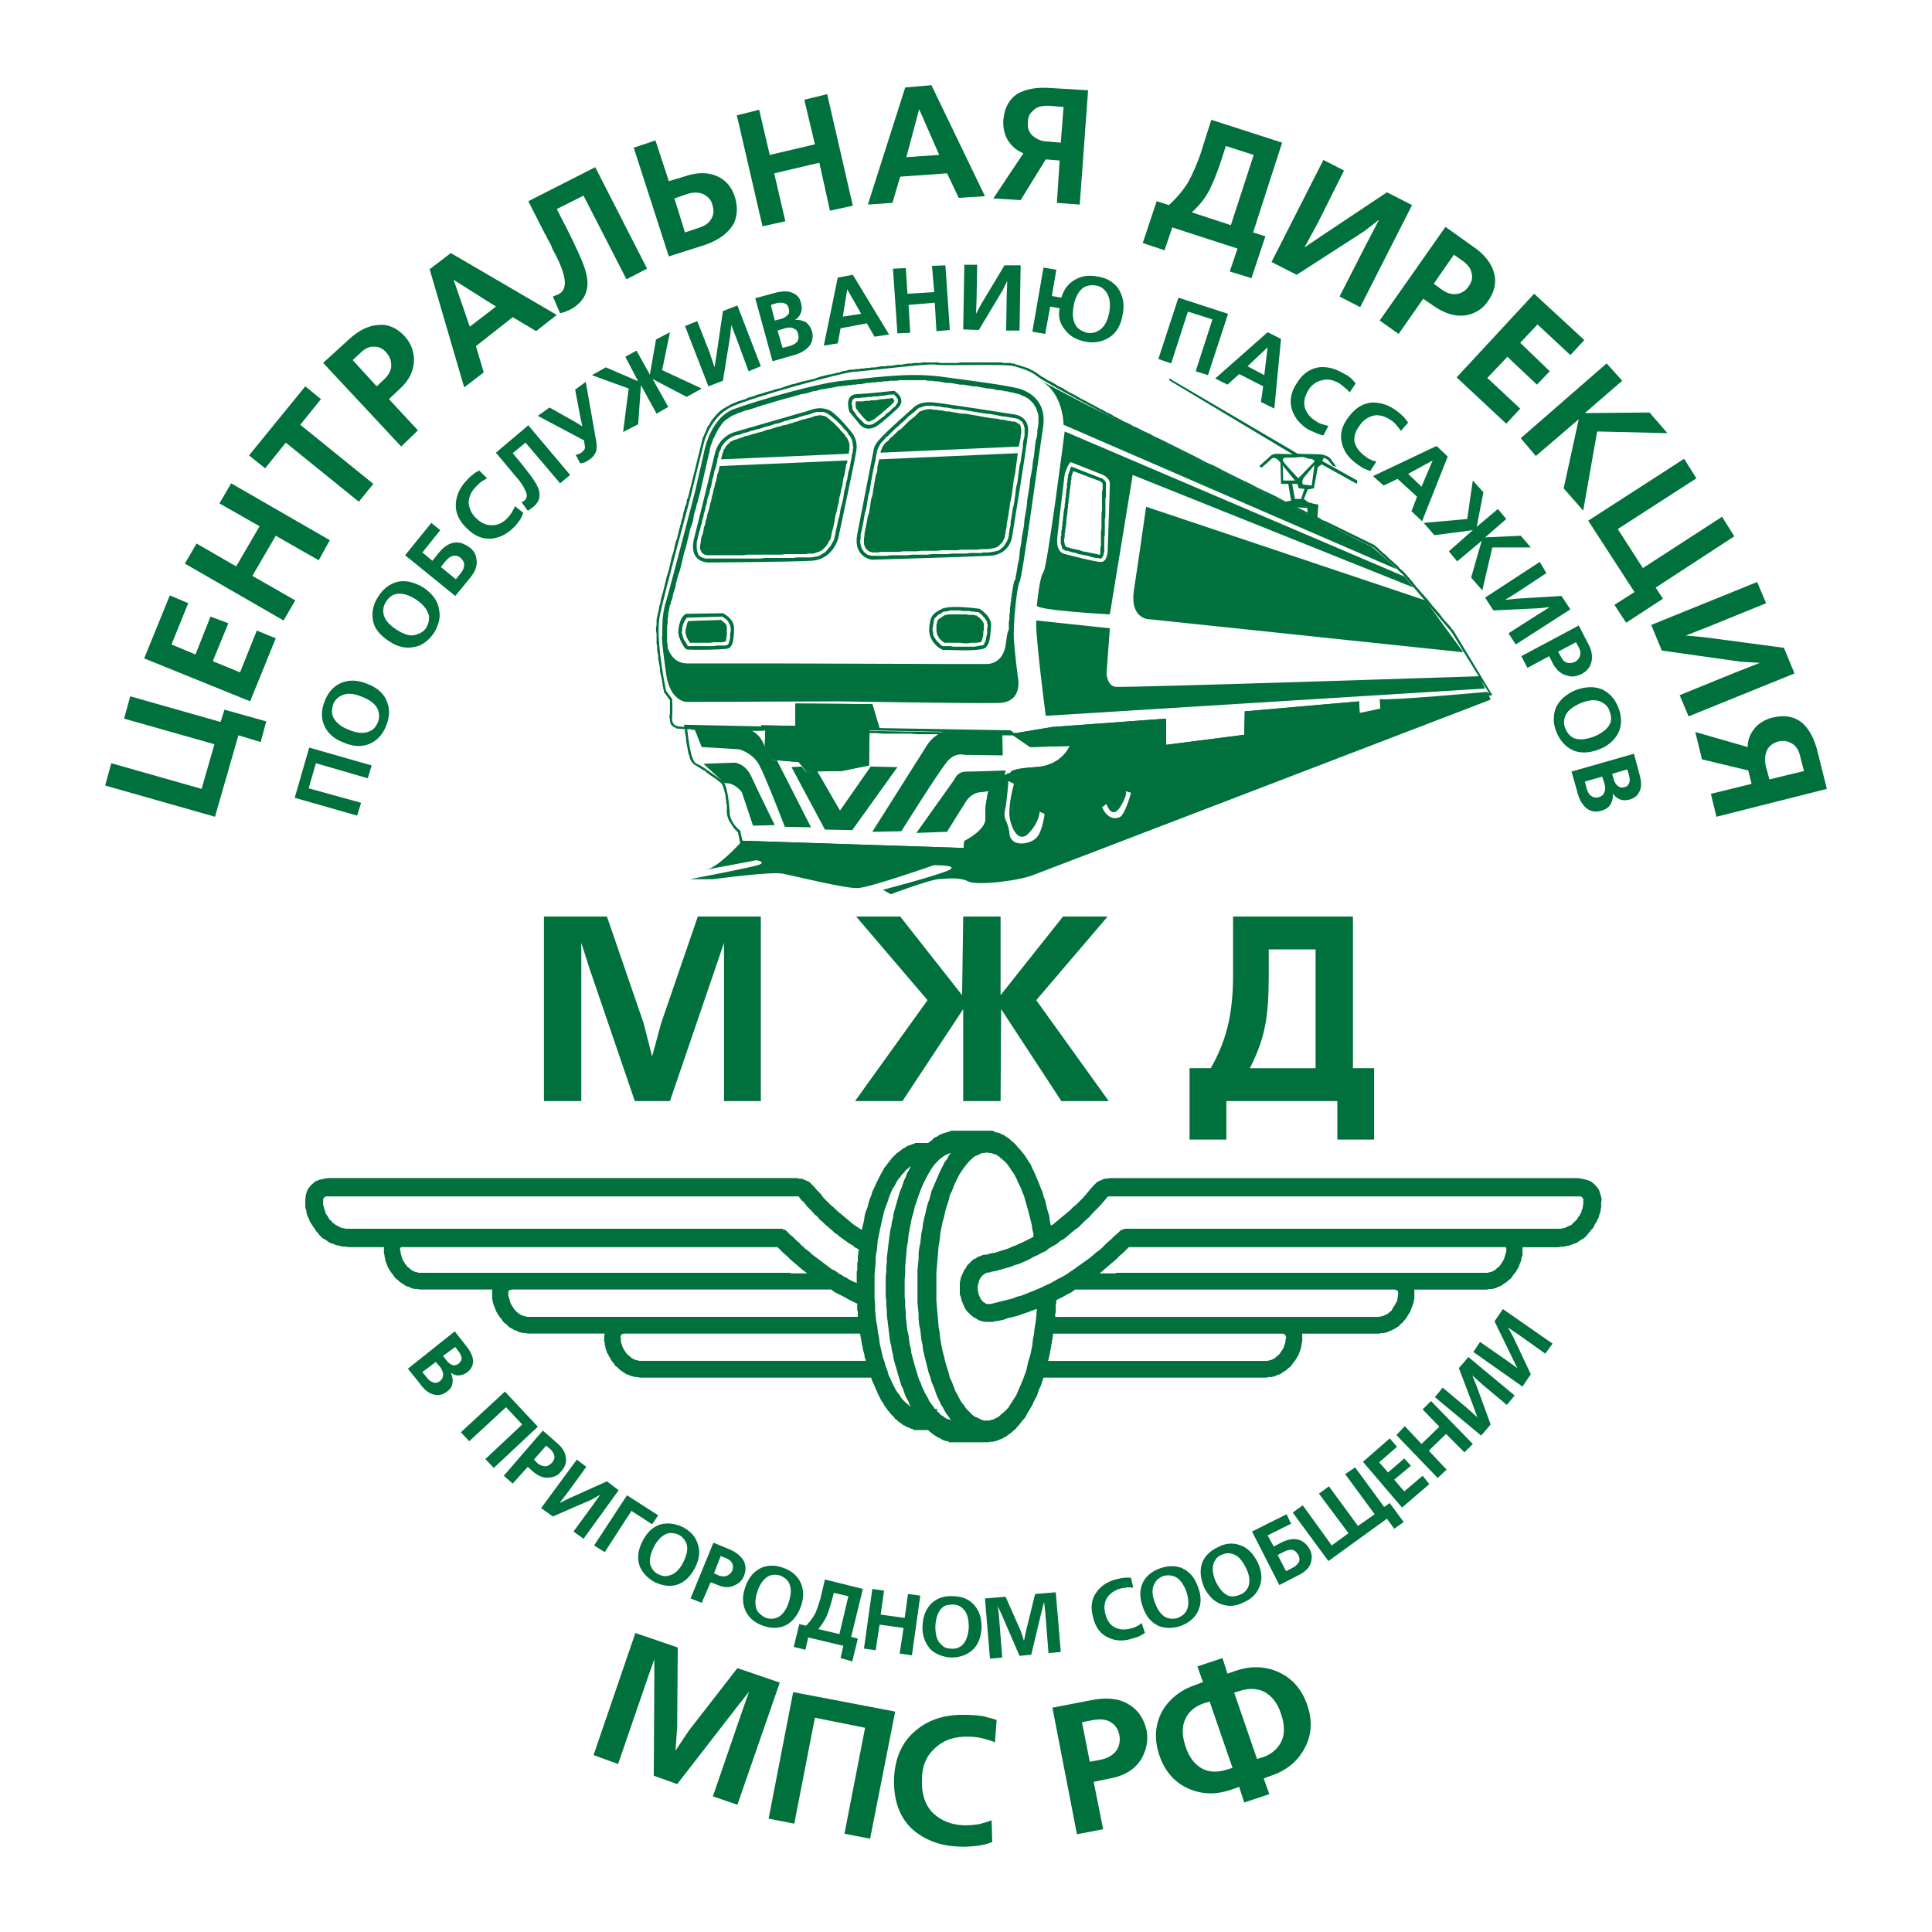 <?xml version="1.0" encoding="utf-8"?>
<!-- Generator: Adobe Illustrator 13.0.0, SVG Export Plug-In . SVG Version: 6.00 Build 14948)  -->
<!DOCTYPE svg PUBLIC "-//W3C//DTD SVG 1.0//EN" "http://www.w3.org/TR/2001/REC-SVG-20010904/DTD/svg10.dtd">
<svg version="1.0" id="Layer_1" xmlns="http://www.w3.org/2000/svg" xmlns:xlink="http://www.w3.org/1999/xlink" x="0px" y="0px"
	 width="192.756px" height="192.756px" viewBox="0 0 192.756 192.756" enable-background="new 0 0 192.756 192.756"
	 xml:space="preserve">
<g>
	<polygon fill-rule="evenodd" clip-rule="evenodd" fill="#FFFFFF" points="0,0 192.756,0 192.756,192.756 0,192.756 0,0 	"/>
	<path fill-rule="evenodd" clip-rule="evenodd" fill="#00703C" d="M101.272,126.21l0.39-0.11l0.39-0.167l0.389-0.168l0.334-0.166
		l0.39-0.224l0.389-0.166l0.39-0.223l0.391-0.166l0.333-0.279l0.39-0.222l0.39-0.223l0.333-0.279l0.39-0.222l0.334-0.278
		l0.389-0.334l0.334-0.277l0.389-0.277l0.335-0.336l0.334-0.333l0.39-0.334l0.333-0.389l0.333-0.334l0.39-0.389l0.335-0.39
		l0.334-0.39l0.056-0.056v-0.056h0.055l0.056-0.056h0.056h0.056h0.056h46.615h0.222h0.168l0.056,0.056l0.056,0.056l0.056,0.056
		l0.055,0.11v0.111v0.168v0.11v0.111v0.056l-0.055,0.112v0.11v0.111l-0.056,0.111l-0.056,0.111v0.11l-0.056,0.112l-0.056,0.111
		l-0.057,0.111l-0.056,0.11l-0.109,0.111l-0.057,0.112l-0.056,0.111l-0.111,0.11l-0.056,0.056l-0.11,0.111l-0.112,0.112
		l-0.111,0.054l-0.056,0.112l-0.11,0.056l-0.167,0.056l-0.112,0.056l-0.111,0.057l-0.11,0.054l-0.168,0.056h-0.111l-0.166,0.057
		h-0.111h-0.166h-43.111h-0.111l-0.166,0.056l-0.112,0.056h-0.111l-0.056,0.056l-0.11,0.111l-0.056,0.055l-0.056,0.056l-0.39,0.334
		l-0.333,0.335l-0.39,0.333l-0.335,0.334l-0.334,0.333l-0.389,0.277l-0.39,0.335l-0.333,0.278l-0.39,0.277l-0.39,0.279l-0.389,0.277
		l-0.39,0.277l-0.334,0.224l-0.391,0.278l-0.39,0.222l-0.443,0.223l-0.391,0.223l-0.39,0.223l-0.389,0.166l-0.445,0.224l-0.39,0.167
		l-0.389,0.166l-0.445,0.168l-0.39,0.166l-0.443,0.167l-0.445,0.112l-0.39,0.166l-0.444,0.111l-0.445,0.111l-0.445,0.11
		l-0.445,0.111l-0.445,0.112H98.77h-0.056h-0.056h-0.11h-0.111l-0.112-0.056l-0.056-0.057l-0.11-0.056l-0.111-0.056l-0.056-0.11
		l-0.112-0.111l-0.056-0.111l-0.054-0.112l-0.057-0.109l-0.056-0.168l-0.056-0.111v-0.166l-0.056-0.168v-0.166v-0.168v-0.111
		l0.056-0.165l0.056-0.168v-0.111l0.056-0.11l0.057-0.112l0.054-0.111l0.111-0.111l0.057-0.11l0.111-0.056l0.056-0.056l0.11-0.057
		l0.056-0.056l0.112-0.056l0.389-0.055l0.112-0.056l0.389-0.056l0.39-0.111l0.389-0.112l0.39-0.109l0.39-0.112L101.272,126.21
		L101.272,126.21z M81.025,125.153l-0.223-0.224l-0.223-0.166l-0.223-0.167l-0.222-0.222l-0.223-0.168l-0.167-0.222l-0.223-0.168
		l-0.222-0.222l-0.223-0.223l-0.223-0.166l-0.223-0.224l-0.055-0.056l-0.056-0.055l-0.111-0.111l-0.056-0.056h-0.111l-0.111-0.056
		l-0.111-0.056h-0.167h-43.11h-0.111h-0.168l-0.167-0.057h-0.111l-0.167-0.056l-0.111-0.054l-0.111-0.057l-0.111-0.056l-0.111-0.056
		l-0.111-0.056l-0.111-0.112l-0.111-0.054l-0.111-0.112l-0.056-0.111l-0.111-0.056l-0.111-0.11l-0.055-0.111l-0.056-0.112
		l-0.056-0.111l-0.111-0.11l-0.056-0.111l-0.055-0.111v-0.112l-0.056-0.11l-0.056-0.111v-0.111l-0.055-0.111v-0.11l-0.056-0.112
		v-0.056v-0.111v-0.11v-0.168v-0.111l0.056-0.11l0.055-0.056l0.056-0.056l0.111-0.056h0.111h0.223h46.615h0.056h0.056h0.055h0.056
		v0.056h0.056v0.056l0.056,0.056l0.167,0.222l0.223,0.168l0.167,0.222l0.167,0.224l0.167,0.166l0.223,0.223l0.167,0.167l0.167,0.223
		l0.223,0.166l0.167,0.168l0.167,0.222l0.223,0.167l0.167,0.168l0.167,0.166l0.223,0.167l0.166,0.166l0.223,0.168l0.167,0.167
		l0.167,0.166l0.222,0.112l0.167,0.166l0.222,0.167l0.167,0.111l0.223,0.167l0.167,0.111l0.223,0.167l0.167,0.11l0.223,0.111
		l0.167,0.168l0.222,0.11l0.167,0.111h0.056v0.056l-0.056,0.112v0.109v0.112v0.111l-0.056,0.111v0.166v0.112v0.111v0.11v0.111
		l-0.055,0.112v0.166v0.111v0.111v0.112v0.109v0.112l-0.056,0.167v0.11v0.111v0.112v0.166v0.111v0.111v0.112v0.166v0.111v0.056
		l-0.055-0.056l-0.278-0.111l-0.223-0.11l-0.223-0.111l-0.223-0.168l-0.278-0.111l-0.223-0.166L83.75,127.1l-0.223-0.166
		l-0.222-0.167l-0.279-0.112l-0.222-0.165l-0.222-0.168l-0.223-0.167l-0.222-0.166l-0.223-0.168l-0.223-0.166l-0.222-0.167
		l-0.223-0.167L81.025,125.153L81.025,125.153z M79.523,117.533H32.797l-0.39,0.055l-0.501,0.111l-0.444,0.168l-0.445,0.389
		l-0.334,0.445l-0.167,0.5l-0.056,0.444v0.335v0.166v0.168v0.166l0.056,0.167l0.056,0.168v0.166l0.056,0.167l0.056,0.222
		l0.111,0.168l0.056,0.166l0.056,0.167l0.111,0.168l0.111,0.166l0.111,0.167l0.111,0.166l0.111,0.168l0.111,0.167l0.167,0.166
		l0.111,0.168l0.167,0.166l0.167,0.167l0.222,0.112l0.167,0.11l0.223,0.167l0.222,0.111l0.223,0.056l0.222,0.11l0.278,0.056
		l0.223,0.057l0.278,0.056h0.278l0.223,0.056h3.56v0.056v0.277v0.112v0.166l0.056,0.167v0.166l0.056,0.112v0.167l0.055,0.166
		l0.056,0.168l0.056,0.111l0.056,0.166l0.055,0.167l0.112,0.166l0.055,0.112l0.112,0.167l0.111,0.166l0.111,0.112l0.111,0.167
		l0.112,0.166l0.111,0.111l0.167,0.112l0.167,0.166l0.167,0.111l0.167,0.112l0.167,0.109l0.167,0.112l0.223,0.055l0.223,0.112
		l0.167,0.056l0.223,0.056h0.278l0.223,0.055h0.223h7.009v0.224v0.277v0.111v0.166v0.168l0.056,0.167v0.11l0.056,0.168l0.056,0.167
		l0.056,0.166l0.055,0.112l0.056,0.166l0.056,0.167l0.111,0.167l0.056,0.11l0.111,0.168l0.111,0.167l0.111,0.11l0.111,0.168
		l0.111,0.166l0.111,0.111l0.167,0.111l0.167,0.168l0.111,0.11l0.167,0.111l0.223,0.111l0.167,0.11l0.222,0.056l0.167,0.112
		l0.222,0.056l0.223,0.056h0.223l0.278,0.056h0.167h7.509l-0.055,0.222v0.278v0.111v0.167l0.055,0.167v0.167l0.056,0.166v0.111
		l0.056,0.168l0.056,0.166l0.055,0.167l0.056,0.112l0.111,0.166l0.055,0.167l0.111,0.111l0.055,0.166l0.111,0.168l0.111,0.111
		l0.111,0.166l0.111,0.168l0.167,0.11l0.111,0.111l0.167,0.167L62,136.78l0.167,0.109l0.167,0.112l0.167,0.111l0.222,0.056
		l0.223,0.11l0.223,0.056l0.222,0.057h0.223l0.223,0.056h0.222h22.863v0.056l0.111,0.277l0.111,0.277l0.112,0.224l0.111,0.278
		l0.112,0.223l0.111,0.278l0.112,0.222l0.111,0.223l0.111,0.222l0.167,0.224l0.111,0.222l0.111,0.168l0.167,0.222l0.111,0.168
		l0.167,0.166l0.111,0.167l0.167,0.168l0.167,0.166l0.111,0.167l0.167,0.111l0.167,0.166l0.167,0.112l0.167,0.111l0.111,0.11
		l0.167,0.056l0.167,0.111l0.167,0.057l0.223,0.111l0.167,0.054h0.111v0.112h0.501h0.056h0.055h0.056h0.056h0.056h0.223h0.501
		l0.055,0.056l0.111,0.111l0.167,0.11l0.111,0.111l0.167,0.112l0.167,0.111l0.111,0.055l0.167,0.111l0.167,0.056l0.167,0.112
		l0.111,0.056l0.167,0.056l0.167,0.055h0.167l0.056,0.056v0.056h3.95l0.222-0.056h0.222l0.224-0.056l0.222-0.055l0.224-0.111
		l0.222-0.056l0.167-0.112l0.223-0.111l0.223-0.166l0.166-0.112l0.224-0.165l0.166-0.168l0.224-0.168l0.166-0.222l0.167-0.167
		l0.168-0.222l0.166-0.224l0.223-0.222l0.166-0.277l0.111-0.224l0.168-0.277l0.166-0.278l0.168-0.279l0.111-0.277l0.166-0.333
		l0.167-0.279l0.11-0.334l0.112-0.333l0.167-0.334l0.11-0.333l0.111-0.335l0.056-0.166h22.028h0.224l0.222-0.056h0.277l0.224-0.057
		l0.166-0.056l0.224-0.11l0.222-0.056l0.167-0.111l0.168-0.112l0.166-0.109l0.167-0.112l0.166-0.167l0.168-0.111l0.111-0.11
		l0.11-0.168l0.111-0.166l0.112-0.111l0.111-0.168l0.11-0.166l0.056-0.111l0.111-0.167l0.056-0.166l0.056-0.112l0.057-0.167
		l0.054-0.166l0.057-0.168v-0.111l0.056-0.166v-0.167l0.056-0.167v-0.167v-0.111v-0.278v-0.222h7.454h0.222l0.224-0.056h0.222
		l0.224-0.056l0.222-0.056l0.167-0.112l0.223-0.056l0.167-0.11l0.222-0.111l0.168-0.111l0.166-0.11l0.111-0.168l0.168-0.111
		l0.109-0.111l0.112-0.166l0.167-0.168l0.056-0.11l0.11-0.167l0.111-0.168l0.057-0.11l0.111-0.167l0.055-0.167l0.056-0.166
		l0.056-0.112l0.056-0.166l0.056-0.167l0.057-0.168v-0.11l0.056-0.167v-0.168v-0.166v-0.111v-0.277v-0.224h7.063h0.167l0.277-0.055
		h0.224l0.223-0.056l0.223-0.056l0.166-0.112l0.224-0.055l0.166-0.112l0.167-0.109l0.166-0.112l0.168-0.111l0.167-0.166l0.166-0.112
		l0.112-0.111l0.111-0.166l0.109-0.167l0.112-0.112l0.111-0.166l0.112-0.167l0.054-0.112l0.112-0.166l0.056-0.167l0.056-0.166
		l0.056-0.111l0.056-0.168l0.057-0.166v-0.167l0.054-0.112l0.056-0.166v-0.167v-0.166v-0.112v-0.277v-0.056h3.562l0.277-0.056h0.222
		l0.279-0.056l0.278-0.057l0.222-0.056l0.223-0.11l0.223-0.056l0.223-0.111l0.222-0.167l0.168-0.11l0.222-0.112l0.167-0.167
		l0.167-0.166l0.111-0.168l0.167-0.166l0.112-0.167l0.166-0.168l0.111-0.166l0.056-0.167l0.11-0.166l0.111-0.168l0.057-0.167
		l0.111-0.166l0.056-0.168l0.055-0.222l0.056-0.167l0.056-0.166v-0.168l0.056-0.167v-0.166v-0.168v-0.166l0.056-0.335l-0.111-0.444
		l-0.166-0.5l-0.335-0.445l-0.443-0.389l-0.445-0.168l-0.501-0.111l-0.39-0.055h-46.727l-0.222,0.055h-0.279l-0.222,0.111
		l-0.279,0.111l-0.222,0.112l-0.168,0.166l-0.166,0.167l-0.111,0.111l-0.333,0.39l-0.278,0.334l-0.335,0.389l-0.333,0.334
		l-0.334,0.333l-0.333,0.278l-0.334,0.334l-0.335,0.278l-0.333,0.277l-0.334,0.279l-0.333,0.277l-0.334,0.278l-0.223,0.111
		l-0.11-0.501l-0.057-0.501l-0.167-0.5l-0.111-0.444l-0.11-0.501l-0.168-0.445l-0.111-0.445l-0.166-0.39l-0.167-0.444l-0.166-0.39
		l-0.168-0.39l-0.167-0.39l-0.166-0.333l-0.168-0.39l-0.222-0.333l-0.168-0.279l-0.222-0.333l-0.223-0.278l-0.222-0.277
		l-0.224-0.224l-0.222-0.277l-0.224-0.224l-0.222-0.166l-0.224-0.224l-0.277-0.165l-0.222-0.168l-0.279-0.111l-0.222-0.11
		l-0.278-0.056l-0.279-0.111v-0.057h-4.282v0.057h-0.056l-0.167,0.056l-0.167,0.056l-0.223,0.056l-0.167,0.055l-0.111,0.056
		l-0.167,0.056l-0.167,0.111l-0.167,0.112l-0.167,0.054l-0.167,0.111l-0.112,0.168l-0.167,0.111l-0.167,0.11l-0.055,0.056h-1.335
		v0.057l-0.223,0.056l-0.278,0.111l-0.223,0.055l-0.223,0.167l-0.223,0.112l-0.223,0.165l-0.222,0.168l-0.223,0.167l-0.223,0.223
		l-0.223,0.222l-0.167,0.224l-0.223,0.277l-0.167,0.224l-0.223,0.277l-0.167,0.333l-0.167,0.279l-0.166,0.334l-0.167,0.333
		l-0.167,0.334l-0.167,0.389l-0.167,0.334l-0.111,0.389l-0.167,0.39l-0.111,0.39l-0.111,0.445l-0.167,0.389l-0.111,0.445
		l-0.056,0.445l-0.111,0.445l-0.111,0.501l-0.167-0.111l-0.334-0.223l-0.333-0.223l-0.334-0.278l-0.334-0.277l-0.333-0.279
		l-0.333-0.277l-0.334-0.278l-0.334-0.334l-0.333-0.278l-0.333-0.333l-0.334-0.334l-0.278-0.389l-0.334-0.334l-0.334-0.39
		l-0.111-0.111l-0.167-0.167l-0.167-0.166l-0.223-0.112l-0.278-0.111l-0.223-0.111h-0.278L79.523,117.533L79.523,117.533z
		 M62.334,134.776l-0.111-0.166l-0.111-0.224l-0.056-0.166L62,134.054l-0.055-0.223v-0.167v-0.166l-0.056-0.112l0.056-0.111v-0.056
		L62,133.163l0.056-0.056h0.056l0.111-0.055h0.167h23.419v0.11l0.056,0.111v0.111v0.112l0.055,0.055v0.111v0.111l0.056,0.112v0.11
		v0.111l0.055,0.111v0.11l0.056,0.111v0.112v0.111l0.055,0.11v0.111l0.056,0.056v0.112l0.056,0.109v0.112v0.111l0.056,0.111v0.056
		l0.056,0.11v0.112H64.059h-0.278l-0.222-0.056l-0.223-0.057l-0.222-0.11l-0.167-0.111l-0.167-0.167l-0.167-0.112l-0.167-0.222
		L62.334,134.776L62.334,134.776z M51.765,131.051l-0.223-0.168l-0.111-0.111l-0.167-0.222l-0.111-0.168l-0.111-0.166l-0.111-0.224
		l-0.055-0.165l-0.056-0.224l-0.055-0.168l-0.056-0.166v-0.167v-0.11v-0.111l0.056-0.057v-0.056l0.055-0.056h0.111l0.111-0.056
		h0.167h31.651h0.055l0.39,0.279l0.444,0.222l0.445,0.224l0.389,0.222l0.445,0.224l0.444,0.222h0.056v0.056v0.111v0.11v0.168v0.111
		v0.11l0.055,0.111v0.111v0.112v0.11v0.111v0.111H52.878H52.6l-0.223-0.056l-0.223-0.056l-0.223-0.111L51.765,131.051
		L51.765,131.051z M98.658,115.029h0.167l0.168,0.056l0.222,0.055l0.167,0.056l0.166,0.112l0.168,0.111l0.166,0.166l0.223,0.168
		l0.167,0.167l0.167,0.166l0.168,0.224l0.165,0.222l0.168,0.277l0.166,0.224l0.167,0.277l0.168,0.334l0.11,0.279l0.167,0.333
		l0.168,0.333l0.11,0.334l0.167,0.39l0.111,0.389l0.11,0.39l0.111,0.39l0.112,0.389l0.11,0.445l0.111,0.445l0.111,0.445l0.057,0.445
		l0.111,0.445v0.277l-0.056,0.056l-0.335,0.167l-0.334,0.167l-0.333,0.167l-0.39,0.167l-0.333,0.166l-0.334,0.112l-0.335,0.166
		l-0.333,0.111l-0.39,0.111l-0.333,0.112l-0.334,0.11l-0.39,0.056l-0.333,0.111l-0.501,0.056l-0.224,0.111l-0.222,0.055
		l-0.222,0.168l-0.279,0.111l-0.222,0.222l-0.167,0.168l-0.222,0.222l-0.111,0.224l-0.167,0.222l-0.11,0.223l-0.112,0.278
		l-0.111,0.222l-0.056,0.279l-0.056,0.277v0.277v0.279v0.277v0.334l0.112,0.277l0.056,0.279l0.112,0.277l0.111,0.278l0.11,0.224
		l0.167,0.277l0.222,0.223l0.224,0.223l0.222,0.167l0.279,0.166l0.277,0.168l0.334,0.111l0.333,0.055h0.279h0.11h0.056h0.111h0.057
		h0.109h0.056l0.057-0.055h0.056l0.445-0.056l0.501-0.112l0.445-0.167l0.499-0.11l0.445-0.111l0.445-0.168l0.5-0.166l0.445-0.167
		l0.445-0.166h0.056v0.166l-0.056,0.612l-0.056,0.556l-0.111,0.612l-0.056,0.556l-0.11,0.557l-0.056,0.557l-0.112,0.556
		l-0.111,0.501l-0.166,0.501l-0.112,0.501l-0.111,0.501l-0.166,0.443l-0.167,0.445l-0.166,0.389l-0.168,0.39l-0.167,0.39
		l-0.166,0.391l-0.224,0.334l-0.166,0.277l-0.224,0.333l-0.165,0.279l-0.224,0.222l-0.222,0.223l-0.224,0.167l-0.166,0.168
		l-0.224,0.166l-0.222,0.111l-0.224,0.111l-0.222,0.056l-0.223,0.055h-0.166h-0.279l-0.222-0.055l-0.222-0.111l-0.224-0.111
		l-0.277-0.112l-0.224-0.165l-0.222-0.224l-0.223-0.222l-0.222-0.224l-0.222-0.334l-0.223-0.277l-0.222-0.39l-0.167-0.333
		l-0.222-0.39l-0.167-0.445l-0.167-0.444l-0.222-0.445l-0.111-0.501l-0.167-0.501l-0.167-0.556l-0.111-0.501l-0.167-0.612
		l-0.111-0.556l-0.111-0.612l-0.056-0.611l-0.111-0.612l-0.056-0.667l-0.056-0.613l-0.056-0.667l-0.056-0.723v-0.668v-0.668v-0.722
		v-0.669l0.056-0.667l0.056-0.667l0.056-0.668l0.056-0.667l0.111-0.613l0.056-0.61l0.111-0.613l0.111-0.556l0.167-0.557l0.111-0.555
		l0.167-0.557l0.167-0.502l0.111-0.501l0.222-0.444l0.167-0.444l0.167-0.391l0.222-0.443l0.167-0.335l0.222-0.334l0.223-0.333
		l0.222-0.277l0.222-0.279l0.223-0.222l0.222-0.224l0.224-0.166l0.277-0.111l0.224-0.112l0.222-0.11h0.222l0.279-0.056
		L98.658,115.029L98.658,115.029z M104.723,135.056l0.054-0.112v-0.111v-0.11l0.057-0.056v-0.111v-0.112l0.056-0.111v-0.11v-0.111
		l0.056-0.111v-0.11v-0.112l0.056-0.111v-0.111v-0.11l0.056-0.112v-0.111v-0.111v-0.055h22.751h0.167l0.11,0.055h0.112v0.056
		l0.056,0.056v0.056l0.056,0.111v0.112l-0.056,0.166v0.167l-0.056,0.223l-0.056,0.167l-0.057,0.166l-0.11,0.224l-0.111,0.166
		l-0.111,0.167l-0.166,0.222l-0.168,0.112l-0.167,0.167l-0.166,0.111l-0.224,0.11l-0.222,0.057l-0.222,0.056h-0.279h-21.583
		l0.056-0.112v-0.11l0.056-0.111v-0.056v-0.111l0.057-0.112V135.056L104.723,135.056z M105.334,130.771v-0.111v-0.166v-0.112v-0.111
		v-0.166l0.056-0.112v-0.165v-0.112l0.222-0.111l0.445-0.222l0.389-0.224l0.445-0.222l0.39-0.279h0.056h31.652h0.166l0.111,0.056
		h0.112l0.056,0.056v0.056l0.056,0.057v0.111v0.11v0.167l-0.056,0.166v0.168l-0.056,0.224l-0.112,0.165l-0.111,0.224l-0.11,0.166
		l-0.111,0.168l-0.112,0.222l-0.166,0.111l-0.167,0.168l-0.222,0.11l-0.224,0.111l-0.222,0.056l-0.224,0.056h-0.277h-32.041v-0.056
		v-0.111v-0.166l0.056-0.112V130.771L105.334,130.771z M87.867,134.498l-0.111-0.5l-0.055-0.556l-0.112-0.501l-0.056-0.557
		l-0.111-0.556l-0.056-0.557l-0.056-0.557v-0.556l-0.055-0.612v-0.611v-0.558v-0.61v-0.612l0.055-0.611l0.056-0.612v-0.558
		l0.112-0.611l0.055-0.557l0.056-0.555l0.112-0.501l0.111-0.557l0.111-0.502l0.111-0.499l0.111-0.445l0.111-0.445l0.167-0.444
		l0.167-0.445l0.111-0.39l0.167-0.39l0.167-0.389l0.223-0.334l0.167-0.335l0.167-0.277l0.223-0.277l0.167-0.224l0.223-0.222
		l0.167-0.224l0.222-0.166l0.167-0.168l0.111-0.056l-0.056,0.112l-0.167,0.333l-0.167,0.279l-0.111,0.334l-0.167,0.333l-0.111,0.334
		l-0.111,0.333l-0.167,0.39l-0.111,0.335l-0.111,0.389l-0.111,0.39l-0.111,0.39l-0.111,0.389l-0.111,0.39l-0.056,0.445l-0.111,0.389
		l-0.055,0.445l-0.111,0.39l-0.056,0.445l-0.056,0.445l-0.056,0.444l-0.055,0.444l-0.056,0.501l-0.056,0.445v0.445l-0.055,0.5v0.445
		l-0.056,0.5v0.501v0.5v0.445v0.502l0.056,0.501v0.443l0.055,0.501v0.445l0.056,0.444l0.056,0.445l0.055,0.445l0.056,0.445
		l0.056,0.445l0.056,0.445l0.111,0.443l0.055,0.391l0.111,0.443l0.056,0.391l0.111,0.39l0.111,0.39l0.111,0.39l0.111,0.389
		l0.111,0.39l0.111,0.334l0.111,0.389l0.167,0.334l0.111,0.333l0.111,0.335l0.167,0.334l0.167,0.277l0.111,0.333l0.111,0.168h-0.056
		l-0.167-0.168l-0.223-0.166l-0.167-0.167l-0.222-0.222l-0.168-0.224l-0.167-0.277l-0.223-0.279l-0.167-0.277l-0.167-0.334
		l-0.167-0.333l-0.167-0.39l-0.167-0.334l-0.111-0.444l-0.167-0.39l-0.111-0.445l-0.167-0.445l-0.111-0.501L87.867,134.498
		L87.867,134.498z M91.261,136.224l-0.111-0.39l-0.112-0.445l-0.111-0.39l-0.056-0.444l-0.111-0.445l-0.056-0.39l-0.055-0.501
		l-0.111-0.445l-0.056-0.445l-0.056-0.499l-0.055-0.445v-0.501l-0.056-0.501v-0.501l-0.055-0.499v-0.501v-0.502v-0.722l0.055-0.669
		v-0.667l0.056-0.611l0.055-0.668l0.056-0.611l0.111-0.613l0.056-0.61l0.111-0.612l0.111-0.556l0.111-0.557l0.167-0.557l0.111-0.501
		l0.167-0.5l0.167-0.501l0.167-0.445l0.167-0.445l0.167-0.389l0.223-0.445l0.167-0.334l0.223-0.389l0.167-0.278l0.223-0.335
		l0.223-0.277l0.222-0.222l0.222-0.224l0.223-0.166l0.222-0.167l0.223-0.112l0.278-0.11l0.167-0.056l-0.223,0.278l-0.167,0.333
		l-0.222,0.279l-0.167,0.334l-0.167,0.333l-0.167,0.333l-0.167,0.39l-0.167,0.39l-0.167,0.39l-0.167,0.389l-0.167,0.39l-0.111,0.445
		l-0.111,0.389l-0.167,0.445l-0.111,0.445l-0.111,0.501l-0.111,0.445l-0.111,0.501l-0.056,0.499l-0.111,0.501l-0.056,0.501
		l-0.056,0.501l-0.111,0.5l-0.055,0.557v0.501l-0.056,0.556l-0.056,0.557v0.557v0.556v0.556v0.558v0.555v0.501l0.056,0.558
		l0.056,0.555v0.501l0.055,0.557l0.111,0.502l0.056,0.499l0.056,0.501l0.111,0.501l0.056,0.501l0.111,0.499l0.111,0.445l0.111,0.445
		l0.111,0.445l0.111,0.445l0.167,0.445l0.111,0.445l0.167,0.389l0.167,0.39l0.111,0.389l0.167,0.39l0.167,0.333l0.167,0.39
		l0.223,0.335l0.167,0.334l0.167,0.277l0.223,0.277l0.167,0.279l0.056,0.056h-0.056l-0.111-0.056l-0.112-0.056h-0.111l-0.111-0.056
		l-0.056-0.056l-0.111-0.056l-0.111-0.112l-0.111-0.054l-0.112-0.056l-0.111-0.112l-0.055-0.111l-0.111-0.056l-0.111-0.11v-0.056
		v-0.168h-0.223l-0.055-0.11l-0.167-0.224l-0.167-0.222l-0.167-0.223l-0.111-0.278l-0.167-0.277l-0.167-0.279l-0.111-0.277
		l-0.167-0.334l-0.112-0.333l-0.167-0.335l-0.111-0.334l-0.111-0.389l-0.111-0.334L91.261,136.224L91.261,136.224z M111.676,125.32
		l0.39-0.334l0.39-0.39l0.165-0.166h37.604v0.056h0.057v0.055v0.111v0.056v0.168l-0.057,0.166l-0.056,0.167l-0.055,0.222
		l-0.056,0.168l-0.111,0.222l-0.111,0.168l-0.11,0.166l-0.168,0.223l-0.167,0.112l-0.166,0.165l-0.167,0.112l-0.223,0.111
		l-0.224,0.056l-0.222,0.055h-0.278h-36.77v0.056h-1.669l0.111-0.056l0.39-0.334l0.39-0.333l0.389-0.333l0.39-0.334L111.676,125.32
		L111.676,125.32z M41.586,126.934l-0.223-0.056l-0.223-0.111l-0.167-0.112l-0.167-0.165l-0.167-0.112l-0.167-0.223l-0.111-0.166
		l-0.111-0.168l-0.111-0.222l-0.056-0.168l-0.056-0.222l-0.056-0.167v-0.166l-0.055-0.168v-0.056v-0.111l0.055-0.055v-0.056h37.604
		l0.167,0.166l0.389,0.39l0.389,0.334l0.334,0.334l0.389,0.334l0.389,0.333l0.39,0.333l0.445,0.334l0.056,0.056h-1.669v-0.056
		H42.086h-0.278L41.586,126.934L41.586,126.934z"/>
	<path fill-rule="evenodd" clip-rule="evenodd" fill="#00703C" d="M98.993,183.784c-0.557,0.222-1.114,0.334-1.669,0.39
		c-0.557,0.056-1.114,0.11-1.669,0.056c-1.781-0.056-3.282-0.612-4.506-1.614c-1.391-1.224-2.003-2.947-1.947-5.117
		c0.056-2.114,0.835-3.783,2.225-4.895c1.335-1.112,3.06-1.613,5.172-1.502c0.557,0,1.058,0.055,1.447,0.11
		c0.39,0.111,0.891,0.224,1.39,0.389l-0.166,2.227c-0.39-0.168-0.834-0.278-1.224-0.39c-0.445-0.111-0.89-0.168-1.335-0.168
		c-1.446-0.056-2.559,0.334-3.393,1.114c-0.891,0.778-1.335,1.835-1.335,3.17c-0.056,1.446,0.333,2.614,1.167,3.394
		c0.779,0.723,1.781,1.112,3.059,1.168c0.557,0,1.058-0.056,1.447-0.111c0.445-0.112,0.835-0.224,1.28-0.39L98.993,183.784
		L98.993,183.784z"/>
	<polygon fill-rule="evenodd" clip-rule="evenodd" fill="#00703C" points="86.81,183.449 84.251,182.95 86.31,172.38 81.303,171.38 
		79.245,181.948 76.686,181.447 79.134,168.82 89.313,170.767 86.81,183.449 	"/>
	<polygon fill-rule="evenodd" clip-rule="evenodd" fill="#00703C" points="73.571,180.058 71.124,179.223 74.071,170.656 
		74.739,168.765 73.515,170.323 67.563,177.999 65.227,177.165 65.282,167.484 65.282,165.538 64.615,167.431 61.667,175.997 
		59.219,175.106 63.391,162.925 67.619,164.37 67.563,172.27 67.396,174.661 68.731,172.659 73.571,166.428 77.798,167.874 
		73.571,180.058 	"/>
	<path fill-rule="evenodd" clip-rule="evenodd" fill="#00703C" d="M107.726,20.408l-2.28-0.167l0.277-4.227l-1.39-0.112
		l-2.503,4.061l-2.728-0.166l3.005-4.506c-0.557-0.223-1.002-0.557-1.336-1.001c-0.5-0.613-0.723-1.392-0.667-2.336
		c0.112-1.167,0.556-2.002,1.336-2.559c0.834-0.5,1.946-0.723,3.393-0.612l3.727,0.223L107.726,20.408L107.726,20.408z
		 M105.835,14.233l0.277-3.56l-1.336-0.112c-0.834-0.056-1.445,0.112-1.778,0.557c-0.279,0.222-0.445,0.611-0.445,1.056
		c-0.057,0.613,0.111,1.058,0.501,1.391c0.389,0.334,0.889,0.556,1.501,0.556L105.835,14.233L105.835,14.233z"/>
	<path fill-rule="evenodd" clip-rule="evenodd" fill="#00703C" d="M98.269,19.574l-2.613,0.167l-1.168-2.448l-4.673,0.333
		l-0.779,2.614l-2.448,0.167l3.727-11.681l2.615-0.223L98.269,19.574L98.269,19.574z M93.708,15.457l-2.003-4.562l-1.279,4.785
		L93.708,15.457L93.708,15.457z"/>
	<path fill-rule="evenodd" clip-rule="evenodd" fill="#00703C" d="M124.858,27.751l-2.168-0.667l0.778-2.282l-6.509-2.114
		l-0.778,2.282l-2.17-0.723l1.39-4.172l1.224,0.389c0.78-0.723,1.447-1.501,1.948-2.336c0.39-0.724,0.778-1.613,1.168-2.671
		l1.112-3.504l7.064,2.28l-2.893,8.956l1.224,0.39L124.858,27.751L124.858,27.751z M122.8,22.466l2.282-7.009l-2.781-0.89
		l-0.501,1.559c-0.39,1.168-0.779,2.113-1.112,2.781c-0.445,0.89-1.059,1.613-1.78,2.28L122.8,22.466L122.8,22.466z"/>
	<polygon fill-rule="evenodd" clip-rule="evenodd" fill="#00703C" points="85.086,20.52 82.805,21.021 81.748,16.236 77.242,17.293 
		78.355,22.077 76.074,22.578 73.515,11.508 75.741,10.952 76.797,15.457 81.303,14.401 80.247,9.951 82.527,9.394 85.086,20.52 	
		"/>
	<polygon fill-rule="evenodd" clip-rule="evenodd" fill="#00703C" points="135.706,30.644 133.647,29.587 136.317,24.357 
		137.597,21.91 136.096,23.079 129.364,27.417 126.86,26.138 132.035,15.958 134.093,17.015 131.478,22.245 130.143,24.692 
		131.701,23.634 138.375,19.185 140.879,20.464 135.706,30.644 	"/>
	<path fill-rule="evenodd" clip-rule="evenodd" fill="#00703C" d="M73.293,19.574c0.333,1.002,0.278,1.891-0.056,2.671
		c-0.501,0.944-1.446,1.667-2.837,2.168l-3.671,1.168l-3.504-10.847l2.169-0.723l1.335,4.061l1.502-0.445
		c1.279-0.445,2.281-0.445,3.17-0.111C72.348,17.905,72.959,18.573,73.293,19.574L73.293,19.574z M71.068,20.408
		c-0.112-0.445-0.389-0.723-0.724-0.946c-0.444-0.277-1.057-0.333-1.78-0.11l-1.28,0.445l1.058,3.392l1.501-0.501
		c0.5-0.166,0.891-0.443,1.112-0.834C71.235,21.41,71.235,20.965,71.068,20.408L71.068,20.408z"/>
	<path fill-rule="evenodd" clip-rule="evenodd" fill="#00703C" d="M64.56,26.805l-2.058,1.058l-4.284-8.345l-2.67,1.336l1.057,2.058
		c0.779,1.557,1.279,2.669,1.502,3.226c0.445,1.112,0.612,2.002,0.445,2.725c-0.167,0.834-0.723,1.503-1.613,2.002
		c-0.222,0.112-0.39,0.167-0.5,0.224c-0.167,0.056-0.333,0.111-0.556,0.166l-0.723-1.667c0,0,0.111-0.056,0.278-0.112
		c0.111-0.056,0.223-0.056,0.278-0.111c0.556-0.278,0.779-0.891,0.556-1.781c-0.111-0.611-0.5-1.558-1.168-2.781l-0.055-0.166
		c-0.111-0.223-0.167-0.389-0.278-0.557s-0.223-0.389-0.279-0.557l-0.111-0.166l-1.669-3.282l6.675-3.394L64.56,26.805L64.56,26.805
		z"/>
	<path fill-rule="evenodd" clip-rule="evenodd" fill="#00703C" d="M148.501,29.977c-0.501,0.779-1.17,1.224-2.059,1.445
		c-1.058,0.224-2.114-0.056-3.228-0.778l-1.224-0.834l-2.448,3.504l-1.891-1.334l6.564-9.345l2.726,1.947
		c1.168,0.779,1.836,1.669,2.114,2.614C149.334,28.14,149.112,29.086,148.501,29.977L148.501,29.977z M146.553,28.529
		c0.279-0.389,0.39-0.834,0.279-1.224c-0.056-0.501-0.39-0.89-0.891-1.28l-0.89-0.611l-2.003,2.893l0.835,0.611
		c0.555,0.389,1.056,0.501,1.612,0.389C145.886,29.198,146.275,28.975,146.553,28.529L146.553,28.529z"/>
	<polygon fill-rule="evenodd" clip-rule="evenodd" fill="#00703C" points="150.28,42.27 145.329,37.653 153.061,29.308 
		158.067,33.926 156.678,35.427 153.396,32.369 151.671,34.203 154.62,37.04 153.34,38.375 150.392,35.595 148.389,37.708 
		151.671,40.767 150.28,42.27 	"/>
	<path fill-rule="evenodd" clip-rule="evenodd" fill="#00703C" d="M55.548,31.422l-2.058,1.613l-2.336-1.39l-3.671,2.891
		l0.779,2.615l-1.947,1.501L42.865,26.86l2.114-1.613L55.548,31.422L55.548,31.422z M49.484,30.588l-4.227-2.669l1.613,4.672
		L49.484,30.588L49.484,30.588z"/>
	<polygon fill-rule="evenodd" clip-rule="evenodd" fill="#00703C" points="157.956,50.947 156.009,48.722 157.513,41.825 
		153.229,45.496 151.727,43.716 160.293,36.261 161.851,37.986 158.123,41.212 164.576,41.156 166.356,43.215 159.348,43.049 
		157.956,50.947 	"/>
	<path fill-rule="evenodd" clip-rule="evenodd" fill="#00703C" d="M40.362,33.536c0.612,0.667,0.89,1.391,0.945,2.28
		c0,1.114-0.445,2.114-1.446,3.004l-1.057,1.001l2.893,3.115l-1.669,1.613l-7.788-8.345l2.503-2.28
		c1.001-0.946,2.002-1.446,3.003-1.502C38.693,32.312,39.583,32.702,40.362,33.536L40.362,33.536z M38.526,35.149
		c-0.334-0.389-0.723-0.557-1.168-0.557c-0.445-0.056-0.945,0.167-1.391,0.612l-0.779,0.723l2.392,2.615l0.779-0.724
		c0.445-0.444,0.723-0.945,0.668-1.446C39.027,35.928,38.859,35.539,38.526,35.149L38.526,35.149z"/>
	<polygon fill-rule="evenodd" clip-rule="evenodd" fill="#00703C" points="162.24,62.128 161.072,60.348 163.074,59.068 
		158.457,51.949 168.025,45.774 169.249,47.721 161.405,52.783 163.909,56.676 171.809,51.56 173.032,53.506 165.188,58.625 
		165.911,59.736 162.24,62.128 	"/>
	<polygon fill-rule="evenodd" clip-rule="evenodd" fill="#00703C" points="32.018,39.822 29.959,42.38 37.247,48.277 35.8,50.058 
		28.513,44.161 26.456,46.72 24.842,45.44 30.46,38.543 32.018,39.822 	"/>
	<polygon fill-rule="evenodd" clip-rule="evenodd" fill="#00703C" points="168.471,71.473 167.58,69.359 173.032,67.135 
		175.59,66.133 173.699,66.021 165.8,64.909 164.743,62.35 175.312,58.067 176.203,60.182 170.751,62.406 168.191,63.408 
		170.027,63.574 177.981,64.632 179.039,67.19 168.471,71.473 	"/>
	<polygon fill-rule="evenodd" clip-rule="evenodd" fill="#00703C" points="32.908,53.896 31.795,55.897 27.512,53.45 25.176,57.455 
		29.459,59.902 28.291,61.906 18.445,56.231 19.613,54.229 23.562,56.51 25.899,52.505 21.894,50.224 23.062,48.222 32.908,53.896 	
		"/>
	<polygon fill-rule="evenodd" clip-rule="evenodd" fill="#00703C" points="27.512,63.686 24.953,69.972 14.384,65.688 
		16.943,59.403 18.779,60.182 17.11,64.298 19.502,65.298 21.003,61.517 22.784,62.184 21.227,65.967 23.952,67.079 25.621,62.907 
		27.512,63.686 	"/>
	<path fill-rule="evenodd" clip-rule="evenodd" fill="#00703C" d="M171.251,81.487l-0.557-2.282l4.061-1l-0.333-1.335l-4.617-1.112
		l-0.667-2.727l5.229,1.503c0-0.613,0.167-1.114,0.501-1.613c0.445-0.668,1.112-1.114,2.002-1.335
		c1.168-0.277,2.114-0.112,2.893,0.501c0.724,0.611,1.28,1.613,1.613,3.059l0.891,3.561L171.251,81.487L171.251,81.487z
		 M176.536,77.76l3.449-0.834l-0.335-1.28c-0.166-0.834-0.499-1.335-1.056-1.557c-0.334-0.167-0.724-0.223-1.168-0.112
		c-0.558,0.167-0.947,0.445-1.168,0.946c-0.168,0.445-0.224,0.945-0.056,1.613L176.536,77.76L176.536,77.76z"/>
	<polygon fill-rule="evenodd" clip-rule="evenodd" fill="#00703C" points="26.566,71.974 26.01,74.033 23.785,73.365 21.449,81.487 
		10.49,78.371 11.103,76.147 20.114,78.706 21.393,74.254 12.381,71.697 12.994,69.471 22.005,72.03 22.394,70.806 26.566,71.974 	
		"/>
	<path fill-rule="evenodd" clip-rule="evenodd" fill="#00703C" d="M44.589,138.837c-0.333,0.279-0.723,0.391-1.112,0.335
		c-0.556-0.056-1.113-0.445-1.613-1.168l-1.168-1.447l4.673-3.727l1.224,1.557c0.389,0.501,0.556,0.946,0.612,1.336
		c0,0.501-0.167,0.834-0.557,1.167c-0.278,0.224-0.612,0.334-0.946,0.334c-0.278,0-0.5-0.11-0.723-0.277
		c0.167,0.389,0.223,0.723,0.167,1.058C45.09,138.337,44.923,138.615,44.589,138.837L44.589,138.837z M45.758,136.056
		c0.111-0.11,0.222-0.222,0.278-0.39c0.056-0.277-0.056-0.555-0.278-0.834l-0.334-0.445l-1.224,0.891l0.389,0.501
		c0.223,0.277,0.445,0.39,0.668,0.445C45.424,136.224,45.591,136.168,45.758,136.056L45.758,136.056z M43.922,137.78
		c0.167-0.167,0.278-0.333,0.278-0.557c0.056-0.222-0.056-0.499-0.278-0.834l-0.445-0.5l-1.335,1l0.445,0.558
		c0.223,0.277,0.445,0.445,0.723,0.501C43.477,138.004,43.699,137.948,43.922,137.78L43.922,137.78z"/>
	<polygon fill-rule="evenodd" clip-rule="evenodd" fill="#00703C" points="154.897,134.054 154.175,135.056 151.671,133.274 
		150.447,132.44 150.948,133.33 152.728,137.113 151.893,138.337 146.998,134.888 147.666,133.888 150.224,135.666 151.392,136.501 
		150.948,135.61 149.112,131.829 149.946,130.605 154.897,134.054 	"/>
	<polygon fill-rule="evenodd" clip-rule="evenodd" fill="#00703C" points="49.262,146.459 48.428,145.568 52.1,142.119 
		50.486,140.396 46.815,143.788 45.98,142.899 50.375,138.837 53.657,142.342 49.262,146.459 	"/>
	<polygon fill-rule="evenodd" clip-rule="evenodd" fill="#00703C" points="151.114,139.228 150.336,140.172 147.943,138.17 
		146.887,137.224 147.277,138.17 148.723,142.119 147.776,143.232 143.16,139.394 143.939,138.447 146.331,140.451 147.387,141.396 
		147.054,140.451 145.553,136.501 146.497,135.389 151.114,139.228 	"/>
	<path fill-rule="evenodd" clip-rule="evenodd" fill="#00703C" d="M55.993,146.792c-0.278,0.39-0.668,0.557-1.112,0.612
		c-0.612,0.11-1.113-0.111-1.669-0.557l-0.557-0.501l-1.501,1.669l-0.89-0.778l3.894-4.506l1.335,1.168
		c0.557,0.445,0.89,0.946,0.946,1.447C56.549,145.901,56.382,146.347,55.993,146.792L55.993,146.792z M55.047,145.958
		c0.223-0.222,0.278-0.445,0.278-0.667c-0.055-0.224-0.167-0.501-0.444-0.725l-0.39-0.333l-1.224,1.391l0.39,0.39
		c0.278,0.222,0.556,0.277,0.834,0.277C54.713,146.235,54.881,146.125,55.047,145.958L55.047,145.958z"/>
	<polygon fill-rule="evenodd" clip-rule="evenodd" fill="#00703C" points="146.942,144.066 146.107,144.901 144.272,143.064 
		142.548,144.733 144.328,146.625 143.438,147.459 139.321,143.177 140.156,142.286 141.825,144.066 143.605,142.342 
		141.937,140.617 142.771,139.783 146.942,144.066 	"/>
	<polygon fill-rule="evenodd" clip-rule="evenodd" fill="#00703C" points="58.218,153.523 57.217,152.799 59.053,150.296 
		59.887,149.128 58.997,149.629 55.159,151.298 53.99,150.463 57.551,145.624 58.496,146.347 56.716,148.795 55.826,149.962 
		56.716,149.518 60.554,147.794 61.723,148.683 58.218,153.523 	"/>
	<polygon fill-rule="evenodd" clip-rule="evenodd" fill="#00703C" points="142.604,148.071 139.879,150.407 135.984,145.846 
		138.654,143.51 139.378,144.345 137.597,145.901 138.487,146.903 140.101,145.513 140.768,146.235 139.1,147.627 140.101,148.795 
		141.937,147.237 142.604,148.071 	"/>
	<polygon fill-rule="evenodd" clip-rule="evenodd" fill="#00703C" points="65.06,152.076 63.002,150.741 60.332,154.857 
		59.275,154.19 62.557,149.184 65.672,151.187 65.06,152.076 	"/>
	<path fill-rule="evenodd" clip-rule="evenodd" fill="#00703C" d="M69.343,156.416c-0.5,0.945-1.112,1.502-1.891,1.724
		c-0.667,0.167-1.391,0.056-2.114-0.277c-0.723-0.39-1.224-0.946-1.501-1.558c-0.278-0.778-0.223-1.613,0.278-2.56
		c0.445-0.89,1.057-1.445,1.836-1.669c0.723-0.166,1.446-0.056,2.169,0.278c0.723,0.389,1.224,0.89,1.446,1.559
		C69.9,154.691,69.789,155.526,69.343,156.416L69.343,156.416z M68.175,155.859c0.389-0.778,0.501-1.447,0.278-1.946
		c-0.167-0.335-0.389-0.613-0.723-0.778c-0.333-0.168-0.723-0.224-1.057-0.168c-0.556,0.168-1.056,0.611-1.446,1.392
		c-0.389,0.778-0.501,1.445-0.278,1.946c0.167,0.333,0.389,0.611,0.779,0.778c0.333,0.166,0.667,0.222,1.001,0.112
		C67.285,157.083,67.786,156.638,68.175,155.859L68.175,155.859z"/>
	<polygon fill-rule="evenodd" clip-rule="evenodd" fill="#00703C" points="140.045,151.854 139.1,152.521 138.375,151.52 
		132.536,155.748 128.975,150.908 129.977,150.186 132.869,154.19 134.538,152.967 131.59,149.018 132.59,148.293 135.483,152.244 
		137.151,151.076 134.203,147.069 135.205,146.403 138.098,150.352 138.654,149.962 140.045,151.854 	"/>
	<path fill-rule="evenodd" clip-rule="evenodd" fill="#00703C" d="M130.699,154.636c0.168,0.333,0.224,0.723,0.112,1.168
		c-0.112,0.557-0.558,1.002-1.225,1.335l-1.946,1.001l-2.727-5.341l3.449-1.723l0.445,0.944l-2.337,1.168l0.612,1.113l0.834-0.444
		c0.723-0.334,1.336-0.39,1.835-0.168C130.143,153.857,130.478,154.19,130.699,154.636L130.699,154.636z M129.531,155.137
		c-0.167-0.279-0.333-0.445-0.557-0.501c-0.222-0.056-0.501,0-0.834,0.166l-0.667,0.335l0.834,1.613l0.667-0.334
		c0.333-0.167,0.501-0.391,0.612-0.557C129.699,155.636,129.643,155.358,129.531,155.137L129.531,155.137z"/>
	<path fill-rule="evenodd" clip-rule="evenodd" fill="#00703C" d="M74.238,157.195c-0.167,0.444-0.5,0.778-0.89,0.944
		c-0.501,0.279-1.113,0.279-1.725,0l-0.723-0.277l-0.89,2.058l-1.113-0.444l2.281-5.562l1.613,0.667
		c0.667,0.277,1.112,0.667,1.391,1.112C74.405,156.138,74.461,156.638,74.238,157.195L74.238,157.195z M73.071,156.693
		c0.055-0.277,0.111-0.5,0-0.668c-0.112-0.277-0.334-0.443-0.612-0.556l-0.556-0.223l-0.667,1.725l0.5,0.224
		c0.334,0.109,0.612,0.109,0.835,0C72.792,157.083,72.959,156.916,73.071,156.693L73.071,156.693z"/>
	<path fill-rule="evenodd" clip-rule="evenodd" fill="#00703C" d="M79.913,160.254c-0.334,0.945-0.89,1.613-1.613,1.946
		c-0.667,0.279-1.391,0.279-2.169,0c-0.779-0.277-1.335-0.723-1.669-1.334c-0.39-0.725-0.445-1.559-0.111-2.503
		c0.334-1.002,0.891-1.613,1.613-1.947c0.667-0.278,1.391-0.278,2.169,0c0.779,0.277,1.335,0.723,1.669,1.334
		C80.19,158.473,80.247,159.308,79.913,160.254L79.913,160.254z M78.689,159.864c0.278-0.834,0.278-1.501,0-2.002
		c-0.167-0.278-0.445-0.501-0.835-0.667c-0.333-0.112-0.723-0.112-1.057,0c-0.5,0.222-0.945,0.723-1.223,1.557
		c-0.278,0.835-0.278,1.502,0,2.003c0.222,0.277,0.5,0.501,0.834,0.666c0.389,0.112,0.723,0.112,1.058,0
		C78.021,161.199,78.411,160.699,78.689,159.864L78.689,159.864z"/>
	<path fill-rule="evenodd" clip-rule="evenodd" fill="#00703C" d="M125.471,155.859c0.445,0.946,0.501,1.78,0.166,2.504
		c-0.277,0.667-0.778,1.168-1.558,1.501c-0.723,0.39-1.445,0.445-2.113,0.224c-0.779-0.224-1.39-0.835-1.835-1.725
		c-0.39-0.946-0.445-1.781-0.168-2.504c0.279-0.668,0.835-1.168,1.558-1.501c0.724-0.391,1.447-0.445,2.114-0.224
		C124.413,154.358,125.025,154.969,125.471,155.859L125.471,155.859z M124.303,156.416c-0.389-0.78-0.834-1.279-1.392-1.391
		c-0.333-0.112-0.667-0.057-1.056,0.111c-0.335,0.11-0.557,0.39-0.725,0.723c-0.222,0.501-0.166,1.168,0.168,1.946
		c0.389,0.778,0.834,1.28,1.392,1.447c0.333,0.055,0.722,0,1.056-0.167c0.333-0.112,0.612-0.39,0.778-0.723
		C124.748,157.862,124.692,157.195,124.303,156.416L124.303,156.416z"/>
	<path fill-rule="evenodd" clip-rule="evenodd" fill="#00703C" d="M85.03,165.762l-1.168-0.335l0.278-1.224l-3.504-0.834
		l-0.279,1.225l-1.167-0.279l0.556-2.28l0.667,0.166c0.389-0.39,0.723-0.835,0.946-1.279c0.167-0.39,0.333-0.889,0.5-1.445
		l0.445-1.892l3.783,0.945l-1.168,4.784l0.667,0.166L85.03,165.762L85.03,165.762z M83.75,163.034l0.89-3.781l-1.446-0.335
		l-0.223,0.835c-0.167,0.612-0.333,1.113-0.5,1.503c-0.223,0.445-0.501,0.889-0.835,1.279L83.75,163.034L83.75,163.034z"/>
	<path fill-rule="evenodd" clip-rule="evenodd" fill="#00703C" d="M119.518,158.307c0.39,1.001,0.335,1.835-0.054,2.56
		c-0.335,0.611-0.891,1.057-1.615,1.334c-0.778,0.279-1.501,0.279-2.168,0.056c-0.779-0.333-1.336-0.944-1.669-1.946
		c-0.333-0.946-0.333-1.78,0.056-2.504c0.333-0.61,0.891-1.056,1.669-1.335c0.778-0.277,1.502-0.277,2.112-0.055
		C118.629,156.75,119.185,157.361,119.518,158.307L119.518,158.307z M118.35,158.752c-0.333-0.834-0.723-1.335-1.279-1.503
		c-0.333-0.11-0.667-0.11-1.057,0c-0.333,0.168-0.612,0.335-0.778,0.669c-0.334,0.501-0.334,1.168,0,2.002
		c0.278,0.779,0.723,1.336,1.224,1.501c0.334,0.112,0.723,0.112,1.057,0c0.39-0.165,0.668-0.389,0.834-0.666
		C118.629,160.254,118.629,159.587,118.35,158.752L118.35,158.752z"/>
	<polygon fill-rule="evenodd" clip-rule="evenodd" fill="#00703C" points="90.982,165.148 89.758,164.982 90.148,162.424 
		87.756,162.09 87.366,164.647 86.198,164.482 87.033,158.529 88.201,158.696 87.867,161.088 90.259,161.421 90.592,159.03 
		91.816,159.197 90.982,165.148 	"/>
	<path fill-rule="evenodd" clip-rule="evenodd" fill="#00703C" d="M114.233,162.925c-0.222,0.109-0.445,0.277-0.723,0.389
		c-0.222,0.056-0.501,0.166-0.723,0.222c-0.835,0.224-1.558,0.168-2.226-0.166c-0.779-0.335-1.28-1.058-1.502-2.004
		c-0.277-1-0.167-1.834,0.334-2.502c0.445-0.668,1.168-1.113,2.114-1.335c0.277-0.056,0.501-0.111,0.667-0.111
		c0.223-0.056,0.444,0,0.668,0l0.222,1.002c-0.222-0.056-0.39-0.056-0.61-0.056c-0.168,0.056-0.39,0.056-0.613,0.109
		c-0.611,0.168-1.112,0.501-1.39,0.946c-0.279,0.445-0.335,1.002-0.167,1.613c0.167,0.669,0.5,1.112,0.945,1.335
		s0.945,0.278,1.558,0.112c0.222-0.056,0.445-0.112,0.611-0.224c0.167-0.056,0.335-0.166,0.501-0.333L114.233,162.925
		L114.233,162.925z"/>
	<path fill-rule="evenodd" clip-rule="evenodd" fill="#00703C" d="M97.935,162.367c-0.056,1.057-0.389,1.836-1,2.336
		c-0.557,0.445-1.224,0.669-2.058,0.669c-0.834-0.056-1.502-0.335-2.003-0.778c-0.556-0.613-0.89-1.392-0.834-2.394
		c0.056-1.057,0.389-1.779,1.001-2.336c0.556-0.445,1.224-0.667,2.058-0.611c0.834,0,1.501,0.278,2.002,0.779
		C97.657,160.587,97.935,161.365,97.935,162.367L97.935,162.367z M96.655,162.367c0-0.89-0.166-1.501-0.611-1.891
		c-0.279-0.279-0.613-0.389-1.002-0.389c-0.389,0-0.723,0.054-1,0.277c-0.445,0.39-0.668,1-0.723,1.891
		c0,0.835,0.167,1.503,0.612,1.837c0.222,0.277,0.556,0.39,0.946,0.39c0.389,0.055,0.723-0.057,1.056-0.279
		C96.378,163.813,96.6,163.202,96.655,162.367L96.655,162.367z"/>
	<polygon fill-rule="evenodd" clip-rule="evenodd" fill="#00703C" points="105.835,164.815 104.61,164.927 104.277,160.755 
		104.166,159.809 103.942,160.699 102.886,165.093 101.718,165.204 99.938,161.088 99.548,160.254 99.66,161.144 99.993,165.372 
		98.77,165.482 98.269,159.476 100.327,159.308 101.83,162.701 102.163,163.703 102.385,162.646 103.275,159.03 105.334,158.863 
		105.835,164.815 	"/>
	<polygon fill-rule="evenodd" clip-rule="evenodd" fill="#00703C" points="101.718,32.979 100.383,32.979 100.438,29.587 
		100.494,28.028 99.993,29.03 97.657,32.923 96.1,32.869 96.21,26.416 97.49,26.416 97.434,29.753 97.38,31.311 97.879,30.366 
		100.217,26.471 101.83,26.471 101.718,32.979 	"/>
	<path fill-rule="evenodd" clip-rule="evenodd" fill="#00703C" d="M112.01,31.366c-0.168,1.114-0.669,1.893-1.392,2.337
		c-0.667,0.39-1.445,0.556-2.28,0.39c-0.946-0.167-1.613-0.557-2.114-1.224c-0.501-0.613-0.667-1.335-0.501-2.114l-0.946-0.167
		l-0.499,2.725l-1.279-0.222l1.111-6.396l1.28,0.222l-0.445,2.615l0.946,0.166c0.222-0.778,0.667-1.39,1.334-1.779
		c0.668-0.389,1.391-0.501,2.226-0.335c0.89,0.111,1.557,0.5,2.059,1.114C112.01,29.42,112.231,30.31,112.01,31.366L112.01,31.366z
		 M110.674,31.145c0.168-0.946,0-1.669-0.389-2.114c-0.223-0.277-0.558-0.501-1.003-0.557c-0.389-0.056-0.778,0-1.112,0.167
		c-0.5,0.333-0.89,0.946-1.056,1.891c-0.168,0.946-0.056,1.613,0.334,2.114c0.277,0.277,0.61,0.445,1,0.557
		c0.445,0.056,0.834,0,1.169-0.223C110.117,32.702,110.507,32.089,110.674,31.145L110.674,31.145z"/>
	<polygon fill-rule="evenodd" clip-rule="evenodd" fill="#00703C" points="94.765,32.923 93.43,33.035 93.263,30.198 90.648,30.422 
		90.815,33.203 89.536,33.259 89.091,26.805 90.371,26.75 90.537,29.308 93.208,29.142 92.984,26.527 94.319,26.471 94.765,32.923 	
		"/>
	<path fill-rule="evenodd" clip-rule="evenodd" fill="#00703C" d="M88.701,33.369l-1.446,0.223l-0.779-1.335l-2.615,0.501
		l-0.278,1.501l-1.391,0.223l1.391-6.788l1.502-0.277L88.701,33.369L88.701,33.369z M85.92,31.311l-1.39-2.448l-0.445,2.727
		L85.92,31.311L85.92,31.311z"/>
	<polygon fill-rule="evenodd" clip-rule="evenodd" fill="#00703C" points="120.52,37.43 119.296,37.04 120.965,31.867 
		118.518,31.089 116.849,36.261 115.569,35.816 117.571,29.697 122.522,31.311 120.52,37.43 	"/>
	<path fill-rule="evenodd" clip-rule="evenodd" fill="#00703C" d="M81.025,33.091c0.111,0.445,0.056,0.891-0.167,1.28
		c-0.334,0.5-0.946,0.89-1.836,1.112l-1.947,0.557l-1.725-6.286l2.059-0.556c0.668-0.167,1.168-0.167,1.613,0
		c0.445,0.167,0.779,0.5,0.89,1c0.111,0.445,0.111,0.779-0.056,1.112c-0.111,0.279-0.278,0.445-0.556,0.613
		c0.389-0.056,0.778,0.056,1.112,0.222C80.691,32.369,80.914,32.702,81.025,33.091L81.025,33.091z M78.689,30.755
		c-0.056-0.167-0.111-0.333-0.223-0.39c-0.223-0.167-0.557-0.223-1.001-0.112l-0.557,0.168l0.39,1.557l0.667-0.167
		c0.334-0.112,0.556-0.278,0.724-0.501C78.744,31.145,78.744,30.977,78.689,30.755L78.689,30.755z M79.634,33.369
		c-0.055-0.278-0.167-0.5-0.389-0.555c-0.222-0.167-0.556-0.167-0.945-0.056l-0.723,0.222l0.501,1.725l0.667-0.167
		c0.39-0.11,0.668-0.277,0.834-0.5C79.69,33.814,79.69,33.592,79.634,33.369L79.634,33.369z"/>
	<path fill-rule="evenodd" clip-rule="evenodd" fill="#00703C" d="M127.14,40.767l-1.335-0.667l0.222-1.557l-2.392-1.224
		l-1.168,1.056l-1.225-0.611l5.229-4.618l1.335,0.667L127.14,40.767L127.14,40.767z M126.138,37.43l0.334-2.782l-2.003,1.893
		L126.138,37.43L126.138,37.43z"/>
	<polygon fill-rule="evenodd" clip-rule="evenodd" fill="#00703C" points="75.907,36.541 74.684,37.04 73.515,33.87 72.959,32.424 
		72.848,33.536 72.125,37.986 70.679,38.543 68.342,32.534 69.566,32.035 70.79,35.149 71.29,36.651 71.458,35.595 72.125,31.033 
		73.571,30.476 75.907,36.541 	"/>
	<path fill-rule="evenodd" clip-rule="evenodd" fill="#00703C" d="M132.035,43.438c-0.334-0.056-0.558-0.167-0.835-0.279
		c-0.277-0.11-0.501-0.222-0.723-0.333c-0.778-0.501-1.279-1.112-1.559-1.891c-0.278-0.834-0.166-1.78,0.445-2.671
		c0.557-0.944,1.279-1.445,2.17-1.613c0.834-0.11,1.725,0.112,2.615,0.668c0.277,0.11,0.444,0.278,0.61,0.389
		c0.168,0.166,0.334,0.333,0.501,0.555l-0.612,0.891c-0.11-0.166-0.277-0.333-0.445-0.445c-0.166-0.166-0.333-0.278-0.556-0.445
		c-0.557-0.333-1.167-0.499-1.725-0.333c-0.557,0.112-1.056,0.445-1.391,1.002c-0.39,0.667-0.5,1.224-0.334,1.779
		c0.168,0.501,0.501,0.946,1.058,1.28c0.222,0.167,0.445,0.279,0.667,0.333c0.168,0.056,0.39,0.112,0.613,0.167L132.035,43.438
		L132.035,43.438z"/>
	<polygon fill-rule="evenodd" clip-rule="evenodd" fill="#00703C" points="70.011,38.765 68.509,39.599 65.116,37.819 
		66.673,40.601 65.505,41.268 63.948,38.431 63.669,42.325 62.167,43.104 62.724,38.765 59.053,37.43 60.443,36.651 63.669,38.042 
		62.39,35.595 63.502,34.982 64.838,37.375 65.449,33.87 66.84,33.147 66.061,36.93 70.011,38.765 	"/>
	<path fill-rule="evenodd" clip-rule="evenodd" fill="#00703C" d="M136.707,46.998c-0.278-0.112-0.556-0.222-0.779-0.334
		c-0.277-0.167-0.501-0.333-0.723-0.501c-0.723-0.557-1.168-1.224-1.335-2.002c-0.223-0.891,0.056-1.781,0.724-2.615
		c0.667-0.889,1.446-1.334,2.336-1.39c0.891,0,1.725,0.277,2.56,0.944c0.222,0.167,0.39,0.335,0.556,0.501
		c0.111,0.112,0.278,0.333,0.444,0.557l-0.723,0.834c-0.111-0.167-0.224-0.333-0.389-0.501c-0.112-0.167-0.278-0.333-0.501-0.501
		c-0.558-0.39-1.112-0.611-1.669-0.556c-0.611,0.11-1.112,0.389-1.502,0.945c-0.445,0.557-0.668,1.168-0.557,1.725
		c0.111,0.501,0.445,0.946,0.946,1.335c0.222,0.166,0.389,0.333,0.611,0.39c0.167,0.111,0.389,0.166,0.612,0.222L136.707,46.998
		L136.707,46.998z"/>
	<path fill-rule="evenodd" clip-rule="evenodd" fill="#00703C" d="M58.441,38.098l1.056,6.007c0.056,0.445,0.056,0.779-0.056,1.002
		c-0.111,0.278-0.333,0.556-0.611,0.723c-0.111,0.111-0.278,0.166-0.445,0.277c-0.167,0.056-0.333,0.112-0.5,0.112l-0.445-0.834
		c0.222-0.056,0.389-0.112,0.556-0.223c0.167-0.11,0.222-0.222,0.278-0.278c0.111-0.112,0.111-0.278,0.056-0.501l-0.056-0.444
		l-4.617-2.449l1.168-0.833l2.67,1.501l0.612,0.389l-0.167-0.723l-0.556-2.948L58.441,38.098L58.441,38.098z"/>
	<path fill-rule="evenodd" clip-rule="evenodd" fill="#00703C" d="M141.881,52.005l-1.058-1.002l0.557-1.445l-1.946-1.781
		l-1.392,0.667l-1.057-0.945l6.341-3.004l1.112,1.058L141.881,52.005L141.881,52.005z M141.825,48.555l1.112-2.613l-2.448,1.334
		L141.825,48.555L141.825,48.555z"/>
	<path fill-rule="evenodd" clip-rule="evenodd" fill="#00703C" d="M56.883,47.387l-1.001,0.834l-3.449-4.061l-1.28,1.056
		l0.834,1.002c0.612,0.779,1.057,1.335,1.224,1.613c0.389,0.557,0.611,1.056,0.611,1.445c0.056,0.501-0.167,0.946-0.667,1.335
		c-0.056,0.056-0.167,0.112-0.223,0.167c-0.056,0.056-0.167,0.112-0.279,0.166l-0.612-0.834c0,0,0.057-0.055,0.111-0.055
		c0.112-0.056,0.167-0.111,0.167-0.111c0.278-0.224,0.333-0.613,0.055-1.058c-0.111-0.334-0.445-0.834-0.946-1.39l-0.111-0.111
		c-0.056-0.112-0.111-0.167-0.223-0.278c-0.056-0.056-0.111-0.167-0.222-0.279l-0.056-0.054l-1.335-1.614l3.227-2.725L56.883,47.387
		L56.883,47.387z"/>
	<polygon fill-rule="evenodd" clip-rule="evenodd" fill="#00703C" points="147.888,58.902 146.776,57.623 147.832,53.951 
		145.385,56.009 144.55,55.007 146.942,52.895 143.104,53.394 142.047,52.17 146.387,51.781 146.942,47.944 148,49.112 
		147.331,52.56 149.445,50.781 150.28,51.781 148.166,53.618 151.727,53.45 152.728,54.618 148.89,54.618 147.888,58.902 	"/>
	<path fill-rule="evenodd" clip-rule="evenodd" fill="#00703C" d="M52.21,51.17c-0.111,0.278-0.223,0.556-0.39,0.779
		c-0.167,0.222-0.333,0.445-0.556,0.667c-0.612,0.613-1.335,1.002-2.114,1.113c-0.946,0.11-1.78-0.223-2.559-1.001
		c-0.779-0.723-1.168-1.558-1.113-2.503c0.056-0.834,0.445-1.669,1.168-2.392c0.223-0.222,0.389-0.389,0.557-0.501
		c0.167-0.166,0.389-0.277,0.612-0.389l0.779,0.779c-0.223,0.112-0.39,0.223-0.556,0.333c-0.167,0.111-0.334,0.279-0.501,0.445
		c-0.501,0.5-0.779,1.058-0.779,1.668c0.056,0.557,0.278,1.114,0.779,1.558c0.501,0.5,1.057,0.724,1.669,0.668
		c0.5,0,1.001-0.279,1.446-0.723c0.167-0.223,0.334-0.389,0.445-0.612c0.112-0.166,0.223-0.389,0.278-0.557L52.21,51.17L52.21,51.17
		z"/>
	<polygon fill-rule="evenodd" clip-rule="evenodd" fill="#00703C" points="151.226,64.298 150.503,63.185 153.284,61.405 
		154.62,60.571 153.562,60.683 149,60.904 148.166,59.625 153.617,56.065 154.285,57.177 151.504,59.014 150.168,59.848 
		151.226,59.736 155.787,59.459 156.678,60.793 151.226,64.298 	"/>
	<path fill-rule="evenodd" clip-rule="evenodd" fill="#00703C" d="M46.926,54.674c0.333,0.279,0.556,0.613,0.612,1.114
		c0.111,0.611-0.111,1.224-0.612,1.835l-1.502,1.836l-5.006-4.062l2.614-3.227l0.891,0.725l-1.781,2.224l1.001,0.834l0.667-0.834
		c0.556-0.667,1.113-1,1.78-1C46.036,54.119,46.481,54.34,46.926,54.674L46.926,54.674z M45.98,55.676
		c-0.278-0.223-0.5-0.279-0.779-0.223c-0.223,0.056-0.5,0.223-0.723,0.501l-0.5,0.613l1.502,1.224l0.5-0.613
		c0.223-0.278,0.333-0.557,0.333-0.834C46.313,56.121,46.203,55.897,45.98,55.676L45.98,55.676z"/>
	<path fill-rule="evenodd" clip-rule="evenodd" fill="#00703C" d="M157.79,67.247c-0.445,0.222-0.946,0.333-1.392,0.166
		c-0.611-0.112-1.111-0.557-1.445-1.168l-0.39-0.779l-2.17,1.168l-0.61-1.168l5.729-3.06l0.889,1.725
		c0.39,0.668,0.501,1.279,0.39,1.836C158.681,66.522,158.346,66.968,157.79,67.247L157.79,67.247z M157.178,66.021
		c0.223-0.166,0.389-0.333,0.444-0.556c0.112-0.277,0.057-0.557-0.109-0.89l-0.279-0.501l-1.779,0.946l0.277,0.501
		c0.166,0.333,0.39,0.555,0.667,0.611C156.678,66.189,156.899,66.133,157.178,66.021L157.178,66.021z"/>
	<path fill-rule="evenodd" clip-rule="evenodd" fill="#00703C" d="M42.253,58.625c0.89,0.611,1.446,1.334,1.557,2.224
		c0.167,0.778-0.056,1.501-0.5,2.282c-0.5,0.723-1.112,1.224-1.835,1.39c-0.891,0.223-1.78,0.056-2.67-0.556
		c-0.946-0.612-1.502-1.335-1.613-2.17c-0.111-0.778,0.055-1.557,0.556-2.281c0.445-0.723,1.058-1.224,1.836-1.446
		C40.417,57.846,41.307,58.067,42.253,58.625L42.253,58.625z M41.475,59.792c-0.779-0.501-1.502-0.668-2.058-0.501
		c-0.389,0.111-0.668,0.389-0.89,0.723c-0.223,0.333-0.334,0.723-0.278,1.112c0.056,0.612,0.5,1.169,1.28,1.668
		c0.834,0.557,1.501,0.725,2.058,0.501c0.389-0.112,0.723-0.334,0.945-0.667c0.223-0.39,0.278-0.723,0.278-1.112
		C42.698,60.904,42.309,60.348,41.475,59.792L41.475,59.792z"/>
	<path fill-rule="evenodd" clip-rule="evenodd" fill="#00703C" d="M159.569,74.755c-1.001,0.389-1.947,0.445-2.726,0.056
		c-0.667-0.333-1.224-0.946-1.557-1.781c-0.334-0.778-0.334-1.557-0.112-2.28c0.334-0.834,1.002-1.447,2.003-1.891
		c1.058-0.39,1.947-0.39,2.727-0.056c0.723,0.39,1.224,0.945,1.557,1.779c0.334,0.834,0.334,1.613,0.112,2.282
		C161.238,73.699,160.571,74.366,159.569,74.755L159.569,74.755z M159.069,73.476c0.891-0.39,1.39-0.834,1.613-1.39
		c0.11-0.389,0.056-0.778-0.111-1.168c-0.112-0.391-0.39-0.668-0.723-0.834c-0.558-0.335-1.28-0.279-2.114,0.054
		c-0.891,0.39-1.447,0.834-1.613,1.447c-0.112,0.333-0.112,0.723,0.056,1.112c0.166,0.389,0.39,0.668,0.723,0.891
		C157.457,73.865,158.179,73.809,159.069,73.476L159.069,73.476z"/>
	<path fill-rule="evenodd" clip-rule="evenodd" fill="#00703C" d="M36.69,68.247c1.001,0.389,1.669,1.002,1.947,1.836
		c0.278,0.723,0.222,1.501-0.111,2.336c-0.334,0.834-0.834,1.39-1.502,1.725c-0.778,0.39-1.724,0.39-2.726-0.056
		c-1.057-0.389-1.669-1.002-2.002-1.836c-0.278-0.723-0.223-1.501,0.111-2.336c0.334-0.834,0.834-1.392,1.502-1.725
		C34.744,67.802,35.634,67.802,36.69,68.247L36.69,68.247z M36.134,69.527c-0.89-0.389-1.558-0.389-2.114-0.112
		c-0.334,0.167-0.612,0.445-0.779,0.834c-0.111,0.389-0.167,0.779-0.056,1.168c0.223,0.557,0.723,1.058,1.613,1.392
		c0.89,0.389,1.613,0.389,2.169,0.111c0.334-0.167,0.556-0.445,0.723-0.834s0.167-0.778,0.055-1.168
		C37.581,70.361,37.024,69.86,36.134,69.527L36.134,69.527z"/>
	<path fill-rule="evenodd" clip-rule="evenodd" fill="#00703C" d="M159.792,80.875c-0.501,0.167-0.946,0.111-1.335-0.112
		c-0.501-0.333-0.891-0.889-1.112-1.835l-0.557-1.947l6.23-1.781l0.557,2.059c0.166,0.612,0.222,1.168,0.056,1.557
		c-0.167,0.501-0.501,0.779-1.002,0.946c-0.389,0.111-0.778,0.111-1.112-0.056c-0.223-0.111-0.444-0.277-0.612-0.557
		c0.057,0.445-0.056,0.779-0.222,1.113C160.459,80.597,160.182,80.763,159.792,80.875L159.792,80.875z M162.072,78.538
		c0.168-0.056,0.335-0.111,0.39-0.277c0.167-0.224,0.167-0.557,0.056-0.946l-0.166-0.557l-1.503,0.445l0.168,0.612
		c0.111,0.333,0.277,0.555,0.5,0.667C161.683,78.594,161.851,78.594,162.072,78.538L162.072,78.538z M159.515,79.539
		c0.222-0.054,0.445-0.222,0.5-0.389c0.167-0.278,0.167-0.555,0.056-1l-0.222-0.668l-1.726,0.501l0.168,0.668
		c0.11,0.389,0.277,0.667,0.5,0.779C159.014,79.595,159.235,79.595,159.515,79.539L159.515,79.539z"/>
	<polygon fill-rule="evenodd" clip-rule="evenodd" fill="#00703C" points="37.08,76.368 36.69,77.648 31.517,76.147 30.794,78.65 
		36.023,80.095 35.634,81.375 29.403,79.595 30.85,74.589 37.08,76.368 	"/>
	<polygon fill-rule="evenodd" clip-rule="evenodd" fill="#00703C" points="75.907,109.855 72.236,109.855 72.236,96.895 
		72.236,94.058 71.346,96.673 66.84,109.855 63.335,109.855 58.83,96.673 57.996,94.058 57.996,96.895 57.996,109.855 
		54.269,109.855 54.269,91.443 60.554,91.443 64.226,102.123 65.06,105.405 65.95,102.123 69.621,91.443 75.907,91.443 
		75.907,109.855 	"/>
	<polygon fill-rule="evenodd" clip-rule="evenodd" fill="#00703C" points="110.618,109.855 105.891,109.855 99.882,100.678 
		99.827,109.855 96.1,109.855 96.1,100.678 90.037,109.855 85.308,109.855 92.54,99.788 85.419,91.443 89.814,91.443 95.988,99.287 
		96.1,91.443 99.827,91.443 99.827,99.287 106.057,91.443 110.507,91.443 103.387,99.788 110.618,109.855 	"/>
	<path fill-rule="evenodd" clip-rule="evenodd" fill="#00703C" d="M137.096,113.694h-3.671v-3.839h-11.07v3.839h-3.671v-7.121h2.114
		c0.834-1.445,1.446-3.003,1.78-4.561c0.277-1.279,0.445-2.838,0.445-4.673v-5.897h11.96v15.13h2.112V113.694L137.096,113.694z
		 M131.256,106.573V94.725h-4.673v2.615c0,2.059-0.111,3.672-0.334,4.84c-0.277,1.557-0.834,3.004-1.557,4.394H131.256
		L131.256,106.573z"/>
	<path fill-rule="evenodd" clip-rule="evenodd" fill="#00703C" d="M122.968,176.386l-2.28-6.619l-0.557,0.165
		c-0.835,0.279-1.502,0.78-1.837,1.504c-0.389,0.778-0.389,1.725,0,2.836c0.335,1.057,0.946,1.835,1.725,2.225
		c0.724,0.335,1.502,0.335,2.392,0.056L122.968,176.386L122.968,176.386z M127.807,170.99c-0.333-1.059-0.946-1.837-1.725-2.226
		c-0.723-0.334-1.558-0.334-2.392-0.057l-0.556,0.168l2.28,6.62l0.557-0.168c0.835-0.277,1.445-0.778,1.835-1.501
		C128.196,173.048,128.196,172.102,127.807,170.99L127.807,170.99z M130.422,170.1c0.555,1.613,0.445,3.114-0.334,4.45
		c-0.668,1.224-1.78,2.114-3.281,2.615l-0.725,0.277l0.557,1.558l-2.503,0.834l-0.501-1.558l-0.779,0.278
		c-1.445,0.501-2.837,0.501-4.172-0.055c-1.445-0.612-2.448-1.725-3.003-3.338c-0.557-1.613-0.445-3.116,0.277-4.45
		c0.723-1.224,1.837-2.114,3.338-2.614l0.723-0.278l-0.555-1.559l2.502-0.834l0.501,1.559l0.778-0.279
		c1.447-0.499,2.837-0.499,4.172,0.056C128.864,167.374,129.865,168.486,130.422,170.1L130.422,170.1z M111.676,173.104
		c-0.111-0.558-0.39-1.003-0.78-1.225c-0.443-0.333-1.056-0.389-1.779-0.279l-1.168,0.224l0.779,3.949l1.168-0.222
		c0.723-0.168,1.224-0.501,1.557-1.002C111.676,174.16,111.786,173.659,111.676,173.104L111.676,173.104z M114.4,172.659
		c0.167,0.944,0,1.891-0.5,2.78c-0.611,1.057-1.669,1.726-3.171,2.003l-1.613,0.333l0.946,4.729l-2.614,0.499L105,170.377
		l3.728-0.723c1.558-0.333,2.837-0.222,3.782,0.334C113.511,170.545,114.123,171.436,114.4,172.659L114.4,172.659z"/>
	<path fill-rule="evenodd" clip-rule="evenodd" fill="#00703C" d="M106.224,43.049c0,0-1.725,13.518-2.114,14.017
		c-0.389,0.501-0.61,2.893-0.667,3.338c-0.056,0.501,7.287,0.891,7.287,0.891l2.28-13.907l28.037,11.237l-0.946-1.114
		L106.224,43.049L106.224,43.049z M106.835,46.107l3.228,1.28c0,0,0.667,0.333,0.667,0.834c0,0.557-0.223,6.842-0.223,6.842
		s-0.055,1.002-0.667,1.002c-0.611,0-3.561-0.779-3.561-0.779s-1.001-0.056-0.778-1.781c0.166-1.725,0.723-6.175,0.723-6.175
		S106.502,46.331,106.835,46.107L106.835,46.107z"/>
	<polygon fill-rule="evenodd" clip-rule="evenodd" fill="#00703C" points="88.201,39.822 88.479,39.767 88.701,39.767 
		88.924,39.711 89.035,39.711 89.091,39.767 89.146,39.822 89.202,39.877 89.202,39.933 89.258,39.989 89.202,39.989 89.202,40.044 
		89.146,40.156 89.035,40.267 88.868,40.434 88.701,40.601 88.479,40.767 88.312,40.935 88.145,41.046 87.979,41.212 87.867,41.324 
		87.701,41.436 87.589,41.546 87.478,41.602 87.366,41.713 87.311,41.769 87.255,41.825 87.2,41.825 87.144,41.881 87.088,41.881 
		87.033,41.935 86.977,41.935 86.921,41.991 86.866,41.991 86.81,42.047 86.754,42.047 86.699,42.047 86.643,42.047 86.587,42.047 
		86.532,42.047 86.477,41.991 86.421,41.935 86.365,41.881 86.087,41.602 85.865,41.324 85.698,41.156 85.586,40.991 85.475,40.823 
		85.419,40.767 85.419,40.711 85.364,40.601 85.364,40.49 85.364,40.378 85.364,40.267 85.364,40.212 85.364,40.1 85.419,40.044 
		85.531,40.044 85.753,40.044 86.087,40.044 86.365,39.989 86.699,39.989 86.977,39.933 87.311,39.933 87.645,39.877 87.923,39.822 
		88.201,39.822 	"/>
	<polygon fill-rule="evenodd" clip-rule="evenodd" fill="#00703C" points="75.963,72.364 79.356,72.419 79.356,70.194 87.033,70.25 
		87.756,72.753 86.754,72.753 86.699,76.368 83.973,76.925 80.469,76.981 79.69,76.035 77.02,75.813 76.297,74.534 76.353,72.865 
		75.963,72.865 75.963,72.364 	"/>
	<path fill-rule="evenodd" clip-rule="evenodd" fill="#00703C" d="M91.427,83.1l3.838-5.396c0,0,0.222-0.723,1.168-0.723
		c0.891,0,3.894-0.112,3.894-0.112l-0.11,0.501l-0.835,0.555l-0.724,1.002l-0.779,0.111c0,0-0.778-0.056-1.445,0.834
		c-0.613,0.945-1.947,3.115-1.947,3.115L91.427,83.1L91.427,83.1z"/>
	<path fill-rule="evenodd" clip-rule="evenodd" fill="#00703C" d="M89.925,82.932l-2.893,0.056l5.34-8.455
		c0,0,0.89-1.669,2.614-1.669c1.725,0.056,5.006,0.166,5.006,0.166l0.056,2.337l-3.838-0.056c0,0-1-0.333-1.835,0.835
		C93.485,77.259,89.925,82.932,89.925,82.932L89.925,82.932z"/>
	<polygon fill-rule="evenodd" clip-rule="evenodd" fill="#00703C" points="85.03,82.821 82.304,82.767 78.967,76.536 79.968,76.48 
		80.413,76.981 81.525,76.925 83.807,80.875 86.866,76.48 89.536,76.536 85.03,82.821 	"/>
	<path fill-rule="evenodd" clip-rule="evenodd" fill="#00703C" d="M80.914,82.543l-3.394-6.675h-0.445l-0.779-1.334
		c0,0-0.39-1.669-2.059-1.837c-1.668-0.166-5.006-0.111-5.006-0.111l0.779,1.948l3.727,0.222c0,0,1.335,0.333,2.003,1.557
		c0.667,1.224,2.559,6.175,2.559,6.175L80.914,82.543L80.914,82.543z"/>
	<path fill-rule="evenodd" clip-rule="evenodd" fill="#00703C" d="M70.178,76.203l3.115-0.112c0,0,1.057,0.056,1.668,1.39
		c0.612,1.335,2.336,4.841,2.336,4.841l-2.169,0.056l-1.113-3.338c0,0-0.723-1.002-1.668-0.89
		C72.292,78.149,70.178,76.203,70.178,76.203L70.178,76.203z"/>
	<path fill-rule="evenodd" clip-rule="evenodd" fill="#00703C" d="M128.919,50.613l1.503,0.056l0.056,0.667h-0.167
		c0.333,0.167,0.612,0.279,0.834,0.39l0.277,0.056l0.112-1.446l-0.39-0.056l-0.612-0.167l-0.444-0.333l0.39-0.945l0.611-0.112
		l0.389-2.114l0.39-0.277l3.506,1.946l0.054-0.333l-3.504-1.948l0.168-0.333l0.39,0.223l0.499,0.611l0.335,0.056
		c0,0-0.279-0.39-0.557-0.779c-0.334-0.389-1.002-0.445-1.002-0.445l-2.28-0.056l-12.795-7.508l-0.056,0.166l12.35,7.398
		c0,0-1.112-0.056-1.613-0.056s-0.723,0.333-0.723,0.333l-1.002,0.89l0.224,0.167c0,0,0.611-0.501,1-0.89
		c0.39-0.333,0.891,0.389,0.891,0.389l0.056,2.114h0.723l0.279,1.669l-0.946,0.166C128.196,50.28,128.586,50.447,128.919,50.613
		L128.919,50.613z M128.919,48.277h0.501l0.167,0.445l0.556,0.056l-0.333,1h-0.611L128.919,48.277L128.919,48.277z M129.977,48.333
		l-0.056-0.279l0.111-0.333l1.112-1.334l-0.277,2.057L129.977,48.333L129.977,48.333z M128.03,47.944h1.168l-1.225-1.503
		L128.03,47.944L128.03,47.944z M128.196,45.663c0,0-0.39,0.111-0.112,0.445c0.279,0.389,1.447,1.613,1.447,1.613l1.613-1.669
		c0,0,0.056-0.222-0.445-0.278c-0.557-0.056-0.389-0.222-1-0.167C129.086,45.663,128.196,45.663,128.196,45.663L128.196,45.663z"/>
	<path fill-rule="evenodd" clip-rule="evenodd" fill="#00703C" d="M139.21,56.732L106.112,42.38c0,0,0-3.17-2.28-4.394
		c-2.226-1.168,4.45,2.336,4.45,2.336l28.592,14.242C136.874,54.564,139.655,56.899,139.21,56.732L139.21,56.732z"/>
	<path fill-rule="evenodd" clip-rule="evenodd" fill="#00703C" d="M114.79,61.794c0,0-2.059,0.112-1.669-2.836
		c0.445-2.893,1.224-8.4,1.224-8.4l27.87,9.345l3.783,5.174L114.79,61.794L114.79,61.794z"/>
	<path fill-rule="evenodd" clip-rule="evenodd" fill="#00703C" d="M103.387,61.906l7.343,0.779l-0.333,4.505
		c0,0,0.056,1.224,0.89,1.334c0.833,0.112,36.324-1.056,36.324-1.056l0.556,1.224l-43.833,2.725
		C104.333,71.417,103.275,63.352,103.387,61.906L103.387,61.906z"/>
	<path fill-rule="evenodd" clip-rule="evenodd" fill="#00703C" d="M71.012,44.217l0.111-0.333l0.167-0.335l0.167-0.333l0.167-0.333
		l0.223-0.333l0.223-0.333l0.278-0.279l0.333-0.222l0.334-0.223l0.389-0.166l0.223-0.112l0.223-0.056l0.278-0.11l0.278-0.112
		l0.333-0.056l0.334-0.112l0.333-0.11l0.334-0.112l0.333-0.112l0.39-0.111l0.389-0.11l0.333-0.112l0.39-0.111l0.389-0.112l0.39-0.11
		l0.445-0.112l0.39-0.111l0.389-0.11l0.389-0.111l0.389-0.056l0.39-0.112l0.333-0.112l0.39-0.054l0.333-0.112l0.334-0.056
		l0.334-0.056l0.333-0.056l0.333-0.056l0.278-0.055l0.222-0.056h0.278l0.223-0.056h0.222l0.278-0.056h0.223l0.278-0.056h0.222
		l0.278-0.056h0.278l0.278-0.056l0.278-0.056h0.278l0.278-0.054h0.278l0.334-0.056h0.278l0.278-0.056h0.333l0.278-0.056h0.333h0.333
		l0.278-0.056h0.333h0.334h0.278h0.334h0.334h0.278h0.334h0.333l0.278,0.056h0.333l0.278,0.056h0.333l0.333,0.056l0.278,0.056
		l0.334,0.054h0.334l0.333,0.056l0.333,0.056l0.277,0.056H96.1l0.333,0.056l0.333,0.056l0.278,0.056h0.335l0.277,0.056l0.277,0.055
		l0.334,0.056l0.279,0.056h0.277l0.277,0.056l0.224,0.056l0.278,0.056h0.223l0.277,0.056l0.223,0.054h0.167l0.222,0.056l0.168,0.056
		h0.167l0.166,0.056l0.168,0.056h0.11l0.111,0.056h0.056l0.168,0.056l0.166,0.11l0.223,0.056l0.166,0.111l0.224,0.112l0.166,0.166
		l0.167,0.167l0.168,0.167l0.11,0.223l0.167,0.222l0.056,0.223l0.11,0.278l0.056,0.278v0.334v0.39l-0.056,0.445l-0.054,0.222v0.333
		l-0.057,0.389l-0.111,0.389l-0.056,0.445l-0.056,0.501l-0.056,0.557l-0.11,0.556l-0.056,0.612l-0.112,0.611l-0.111,0.613
		l-0.056,0.611l-0.11,0.668l-0.112,0.667l-0.056,0.667l-0.111,0.668l-0.11,0.611l-0.056,0.668l-0.111,0.611l-0.111,0.612
		l-0.055,0.555l-0.111,0.557l-0.057,0.557l-0.056,0.5l-0.111,0.445l-0.056,0.389l-0.055,0.335l-0.056,0.333l-0.056,0.222v0.167
		l-0.057,0.111l-0.056,0.11l-0.056,0.112v0.112l-0.056,0.166v0.112l-0.055,0.167v0.166l-0.056,0.167v0.166l-0.056,0.167v0.222
		l-0.056,0.223v0.222l-0.056,0.223v0.222l-0.057,0.224v0.222v0.224l-0.056,0.277v0.222v0.223l-0.056,0.222v0.223v0.222v0.224v0.166
		c-0.054,0-0.166,0.224-0.277,1.224c-0.222,2.337-2.003,2.17-2.003,2.17h-4.338l-16.966-0.056c0,0-6.23,0-8.511,0
		c-1.112,0-1.669-0.779-1.947-1.557v-0.168v-0.166l-0.056-0.224v-0.11v-0.167v-0.111v-0.056v-0.055V63.52v-0.112v-0.111v-0.112
		v-0.166v-0.168v-0.166v-0.224l0.056-0.222v-0.223v-0.278l0.055-0.222v-0.279l0.056-0.277l0.056-0.278l0.056-0.279l0.111-0.222
		v-0.167l0.111-0.222l0.055-0.279l0.056-0.278l0.111-0.333l0.112-0.334l0.056-0.389l0.111-0.389l0.111-0.445l0.167-0.445
		l0.112-0.445l0.111-0.445l0.111-0.501l0.111-0.445l0.167-0.5l0.111-0.501l0.112-0.445l0.111-0.501l0.111-0.444l0.167-0.446
		l0.111-0.389l0.055-0.445l0.111-0.389l0.111-0.333l0.056-0.334l0.111-0.278l0.056-0.279l0.056-0.222l0.056-0.167v-0.112
		l0.055-0.054v-0.056l0.891-3.895v-0.056l0.055-0.056v-0.166l0.056-0.224l0.056-0.278L71.012,44.217L71.012,44.217z M70.233,45.162
		c0,0,0.556-3.393,2.948-4.338c2.448-0.891,8.455-2.615,10.903-2.837s6.119-0.834,9.512-0.445c3.393,0.445,7.231,0.946,8.233,1.28
		c1,0.333,2.669,1.335,2.224,3.893c-0.389,2.503-2.058,15.076-2.336,15.354c-0.223,0.278-0.667,4.117-0.557,5.786
		c0.111,1.613,0.39,3.671,0.39,3.671s0.612,2.559-1.946,2.613c-2.56,0.056-15.854-0.166-15.854-0.166l-15.242,0.056
		c0,0-1.668,0-2.058-2.837c-0.39-2.892-0.445-3.505-0.39-3.727c0.056-0.279-0.111-1.947,0.39-3.45
		c0.445-1.501,2.893-10.958,2.893-10.958L70.233,45.162L70.233,45.162z"/>
	<path fill-rule="evenodd" clip-rule="evenodd" fill="#00703C" d="M74.016,43.66l0.222-0.112l0.223-0.054l0.278-0.056l0.279-0.112
		l0.278-0.056l0.334-0.112l0.278-0.054l0.334-0.111l0.278-0.112l0.333-0.056l0.333-0.112l0.334-0.11l0.278-0.056l0.334-0.111
		l0.334-0.056l0.278-0.11l0.278-0.056l0.278-0.112l0.278-0.056l0.223-0.112l0.223-0.054l0.223-0.056l0.222-0.056l0.167-0.056h0.111
		l0.167-0.056l0.056-0.056h0.111h0.056v-0.056h0.055h0.056l0.056-0.056h0.111h0.111l0.111-0.055h0.111h0.111h0.111l0.111,0.055
		h0.111l0.167,0.056l0.112,0.056l0.111,0.112l0.166,0.111l0.167,0.167l0.167,0.111l0.167,0.167l0.167,0.167l0.167,0.167l0.167,0.166
		l0.111,0.167l0.167,0.167l0.111,0.11l0.111,0.111l0.056,0.112l0.055,0.11l0.056,0.056l0.055,0.056l0.056,0.056v0.056l0.055,0.056
		v0.056l0.056,0.11l0.056,0.056v0.112l0.055,0.111v0.11v0.111v0.167v0.11v0.167l-0.055,0.112v0.166v0.056L71.958,45.83v-0.112
		l0.055-0.112v-0.11l0.056-0.111v-0.056v-0.056v-0.056l0.055-0.056l0.056-0.11v-0.112l0.055-0.111l0.112-0.11l0.055-0.167
		l0.111-0.112l0.111-0.11l0.167-0.167l0.111-0.112l0.167-0.056l0.167-0.11l0.278-0.056l0.279-0.112L74.016,43.66L74.016,43.66z
		 M84.53,45.941v0.166l-0.111,0.279l-0.056,0.333l-0.055,0.333l-0.056,0.333l-0.111,0.333l-0.056,0.389l-0.055,0.39l-0.112,0.389
		l-0.056,0.335l-0.111,0.39l-0.055,0.444l-0.167,0.667l-0.055,0.333l-0.111,0.333L83.25,52.06l-0.056,0.278l-0.056,0.278
		l-0.111,0.389l-0.056,0.167v0.167l-0.056,0.166v0.056v0.056l-0.055,0.111l-0.056,0.167l-0.111,0.111l-0.056,0.166l-0.111,0.167
		l-0.111,0.167l-0.167,0.166l-0.167,0.167l-0.167,0.112l-0.223,0.11l-0.222,0.056l-0.279,0.112h-0.333h-0.223l-0.223,0.056h-0.278
		h-0.334h-0.334h-0.333h-0.39h-0.389l-0.39,0.056h-0.389h-0.445h-0.445h-0.389h-0.445h-0.445h-0.445h-0.389l-0.445,0.055h-0.389
		h-0.389h-0.39h-0.333h-0.334h-0.278h-0.278h-0.278h-0.223h-0.167h-0.167h-0.167h-0.056h-0.112h-0.055L70.4,55.342h-0.111
		l-0.056-0.056l-0.111-0.056l-0.056-0.056l-0.055-0.056l-0.056-0.112l-0.056-0.11l-0.056-0.167v-0.277l0.056-0.279l0.056-0.444
		l0.056-0.223l0.111-0.277l0.056-0.279l0.056-0.333l0.111-0.278l0.056-0.333l0.111-0.334l0.055-0.335l0.112-0.333l0.111-0.389
		l0.056-0.333l0.111-0.333l0.056-0.333l0.111-0.39l0.056-0.335l0.111-0.334l0.056-0.333l0.111-0.278l0.055-0.333l0.056-0.279
		l0.111-0.277l0.056-0.278l0.056-0.279L84.53,45.941L84.53,45.941z M90.203,42.492l0.278-0.278l0.222-0.223l0.279-0.222l0.222-0.167
		l0.167-0.166l0.111-0.111l0.111-0.112l0.056-0.056l0.055-0.056l0.056-0.054h0.056l0.111-0.056h0.056l0.111-0.056l0.111-0.056h0.167
		l0.167-0.056h0.167h0.222l0.222,0.056h0.111h0.223l0.167,0.056h0.222l0.278,0.056l0.223,0.056h0.278l0.333,0.054l0.279,0.056
		l0.333,0.056l0.333,0.056h0.333l0.333,0.056l0.335,0.056l0.334,0.056l0.333,0.055l0.611,0.111l0.668,0.112l0.556,0.056l0.279,0.056
		l0.222,0.056h0.224l0.222,0.054l0.167,0.056h0.11h0.168l0.056,0.056h0.056h0.056h0.056h0.055h0.111l0.056,0.056h0.112l0.056,0.056
		l0.11,0.056l0.056,0.056l0.111,0.055l0.057,0.056l0.056,0.112v0.112l0.056,0.166v0.167v0.278l-0.056,0.223v0.222l-0.056,0.223
		l-0.057,0.333l-0.056,0.277v0.056l-13.795,0.611v-0.055v-0.056v-0.056l0.056-0.112l0.056-0.112l0.055-0.166l0.111-0.167
		l0.167-0.222l0.112-0.112l0.222-0.166l0.167-0.223l0.278-0.222l0.223-0.224l0.278-0.277l0.334-0.224L90.203,42.492L90.203,42.492z
		 M101.551,45.217l-0.11,0.778l-0.056,0.445l-0.056,0.389l-0.057,0.445l-0.111,0.501l-0.11,0.778L100.995,49l-0.056,0.445
		l-0.168,0.779l-0.056,0.445l-0.056,0.333l-0.054,0.389l-0.057,0.334l-0.056,0.279l-0.056,0.333v0.222l-0.056,0.223l-0.056,0.222
		v0.111v0.112l-0.056,0.111v0.054v0.112v0.056l-0.055,0.112l-0.056,0.11l-0.057,0.112l-0.056,0.167l-0.111,0.11l-0.11,0.112
		l-0.111,0.111l-0.111,0.112l-0.223,0.11l-0.167,0.056l-0.277,0.056l-0.334,0.056h-0.167h-0.278h-0.279l-0.333,0.056h-0.389h-0.39
		h-0.389h-0.445l-0.445,0.056h-0.501h-0.5h-0.5l-0.501,0.056h-0.501h-0.5h-0.5l-0.501,0.054h-0.445h-0.5h-0.445l-0.444,0.056h-0.445
		h-0.389h-0.334h-0.334h-0.333l-0.223,0.056h-0.223H87.2h-0.167h-0.056l-0.056-0.056H86.81l-0.111-0.056l-0.056-0.054l-0.111-0.056
		l-0.056-0.111l-0.111-0.056l-0.056-0.166l-0.056-0.112l-0.056-0.167v-0.222v-0.279l0.056-0.39v-0.222l0.056-0.223l0.056-0.277
		l0.056-0.278l0.056-0.279l0.056-0.333l0.055-0.278l0.112-0.333l0.055-0.333l0.056-0.335l0.056-0.39l0.055-0.333l0.111-0.333
		l0.056-0.333l0.055-0.333l0.056-0.335l0.056-0.333l0.055-0.333l0.056-0.333l0.112-0.278l0.055-0.279v-0.278l0.056-0.277
		l0.056-0.224l0.056-0.222V45.83L101.551,45.217L101.551,45.217z"/>
	<path fill-rule="evenodd" clip-rule="evenodd" fill="#00703C" d="M71.346,45.162c0,0,0.333-1.558,1.947-2.057
		c1.557-0.445,7.509-2.17,7.509-2.17s1.168-0.557,2.225,0.166c1.002,0.78,2.003,2.114,2.003,2.114s0.612,0.724,0.389,1.836
		c-0.167,1.112-1.78,8.622-1.78,8.622s-0.5,2.168-2.725,2.28c-2.225,0.112-10.18,0.167-10.18,0.167s-2.17,0.11-1.447-2.56
		C69.956,50.947,71.346,45.162,71.346,45.162L71.346,45.162z M71.958,44.662l0.055-0.167l0.111-0.111l0.111-0.166l0.167-0.167
		l0.111-0.11l0.222-0.167l0.167-0.111l0.223-0.112l0.278-0.11l0.334-0.056l0.167-0.056l0.222-0.111l0.278-0.056l0.223-0.054
		l0.278-0.111l0.278-0.056l0.334-0.111l0.278-0.056l0.334-0.11l0.334-0.112l0.278-0.056l0.334-0.112l0.333-0.11l0.334-0.056
		l0.278-0.112l0.334-0.111l0.278-0.056l0.279-0.11l0.278-0.056l0.278-0.056l0.278-0.112l0.222-0.056l0.167-0.056l0.222-0.055
		l0.167-0.056h0.111l0.111-0.056h0.111l0.056-0.056h0.056h0.055v-0.056h0.111l0.055-0.056h0.112l0.111-0.056h0.167h0.111h0.167
		h0.167h0.167l0.111,0.056l0.167,0.056l0.167,0.112l0.167,0.111l0.167,0.11l0.167,0.167l0.223,0.167l0.167,0.166l0.167,0.167
		l0.167,0.166l0.167,0.167l0.111,0.166l0.111,0.112l0.167,0.167l0.111,0.111l0.055,0.11l0.056,0.111l0.056,0.056l0.055,0.056v0.056
		h0.056v0.054l0.056,0.056l0.056,0.056v0.111l0.055,0.056l0.056,0.111v0.11l0.056,0.167v0.112v0.166l0.056,0.167l-0.056,0.167v0.167
		v0.111l-0.056,0.166l-0.056,0.167v0.222l-0.055,0.223l-0.056,0.277l-0.056,0.333l-0.056,0.279l-0.111,0.333l-0.056,0.334
		l-0.055,0.389l-0.111,0.333l-0.056,0.389l-0.111,0.39l-0.055,0.389l-0.056,0.333l-0.111,0.501l-0.167,0.613l-0.055,0.389
		l-0.056,0.333l-0.111,0.333l-0.055,0.278l-0.056,0.279l-0.055,0.278l-0.111,0.444v0.167l-0.055,0.11v0.112v0.056H83.25v0.056v0.056
		v0.056l-0.056,0.167l-0.056,0.111l-0.111,0.166l-0.111,0.223l-0.111,0.168l-0.167,0.166l-0.167,0.224l-0.167,0.166l-0.222,0.112
		l-0.223,0.166l-0.278,0.111l-0.334,0.056l-0.333,0.056h-0.223h-0.278h-0.278h-0.279h-0.333l-0.389,0.056H78.8h-0.389h-0.445h-0.389
		h-0.445h-0.445h-0.389l-0.445,0.056h-0.445h-0.445h-0.389h-0.445h-0.389h-0.389h-0.39h-0.333h-0.334h-0.278h-0.278h-0.278h-0.223
		h-0.167h-0.167H70.79h-0.055h-0.056h-0.056h-0.056h-0.111h-0.111l-0.167-0.056l-0.111-0.056L69.9,55.564l-0.111-0.111l-0.112-0.11
		l-0.056-0.167l-0.055-0.167l-0.056-0.278v-0.277v-0.333l0.111-0.445l0.056-0.279l0.056-0.222l0.111-0.333L69.9,52.56l0.111-0.334
		l0.055-0.333l0.111-0.333l0.056-0.333l0.111-0.333l0.056-0.335l0.111-0.333l0.055-0.39l0.112-0.333l0.111-0.333l0.056-0.333
		l0.111-0.334l0.056-0.334l0.056-0.333l0.111-0.334l0.056-0.279l0.055-0.278l0.111-0.278l0.056-0.223l0.055-0.222l0.056-0.224V45.83
		l0.056-0.167l0.055-0.167v-0.111v-0.056l0.056-0.056v-0.056v-0.056l0.056-0.11l0.056-0.112l0.056-0.111L71.958,44.662
		L71.958,44.662z"/>
	<path fill-rule="evenodd" clip-rule="evenodd" fill="#00703C" d="M87.144,44.996c0,0,0-0.557,0.668-1.224
		c0.612-0.723,3.338-3.114,3.338-3.114s0.556-0.668,2.058-0.501c1.502,0.166,7.843,1.168,7.843,1.168s1.779,0.056,1.502,2.002
		c-0.224,1.947-1.558,10.124-1.558,10.124s-0.167,1.947-2.337,2.002c-2.113,0.111-11.681,0.389-11.681,0.389
		s-1.891-0.222-1.446-2.558C85.976,50.947,87.144,44.996,87.144,44.996L87.144,44.996z M88.09,43.993l0.111-0.11l0.167-0.223
		l0.223-0.166l0.223-0.224l0.278-0.277l0.278-0.279l0.279-0.222l0.278-0.278l0.278-0.223l0.278-0.278l0.222-0.223l0.223-0.166
		l0.223-0.168l0.111-0.11l0.111-0.056v-0.056h0.056v-0.056l0.056-0.056h0.055l0.056-0.056l0.056-0.056l0.111-0.054h0.111
		l0.112-0.056l0.167-0.056l0.167-0.056h0.167h0.223h0.222h0.278l0.111,0.056h0.167h0.223l0.223,0.056l0.278,0.056h0.223l0.278,0.054
		l0.333,0.056l0.279,0.056h0.334l0.333,0.056l0.333,0.056l0.333,0.056l0.334,0.056l0.335,0.054l0.333,0.056l0.334,0.056l0.333,0.056
		l0.613,0.056l0.555,0.111l0.279,0.055l0.222,0.056h0.224l0.222,0.056h0.168l0.109,0.056h0.168h0.056h0.056l0.056,0.056h0.055h0.056
		h0.111l0.112,0.056h0.11l0.111,0.056l0.111,0.056l0.112,0.11l0.11,0.056l0.111,0.167l0.056,0.11l0.056,0.167l0.056,0.222v0.223
		v0.333v0.167l-0.056,0.278l-0.056,0.223l-0.056,0.333v0.278l-0.056,0.389l-0.056,0.333l-0.055,0.39l-0.056,0.389l-0.112,0.445
		l-0.056,0.39l-0.056,0.445l-0.056,0.445l-0.056,0.389l-0.11,0.445l-0.056,0.445l-0.057,0.445l-0.111,0.779l-0.11,0.445
		l-0.056,0.333l-0.056,0.389l-0.056,0.333l-0.056,0.279v0.333l-0.057,0.222l-0.056,0.224v0.222l-0.056,0.111v0.111v0.11v0.056
		l-0.054,0.111v0.112l-0.057,0.11l-0.056,0.167l-0.056,0.112l-0.111,0.166l-0.11,0.167l-0.112,0.168l-0.167,0.11l-0.166,0.167
		l-0.224,0.112l-0.222,0.054l-0.333,0.056l-0.335,0.056h-0.222h-0.278l-0.279,0.056h-0.333h-0.389h-0.39l-0.389,0.056h-0.445h-0.445
		h-0.501l-0.5,0.056h-0.445h-0.501h-0.557l-0.5,0.056h-0.5h-0.501h-0.445l-0.5,0.055h-0.445h-0.444h-0.39h-0.39l-0.389,0.056h-0.334
		h-0.278h-0.278h-0.223H87.2h-0.167h-0.056h-0.111l-0.056-0.056h-0.111l-0.167-0.055l-0.111-0.111l-0.111-0.056l-0.111-0.111
		l-0.111-0.167l-0.111-0.167l-0.056-0.166l-0.055-0.224l-0.056-0.277l0.056-0.334V53.34l0.055-0.224l0.056-0.221l0.055-0.279
		l0.056-0.278l0.055-0.278l0.056-0.334l0.056-0.334l0.056-0.277l0.111-0.333l0.056-0.389l0.056-0.334l0.055-0.335l0.056-0.333
		l0.111-0.333l0.056-0.389l0.056-0.334L86.921,48l0.056-0.279l0.056-0.333l0.056-0.278l0.055-0.279l0.056-0.277l0.056-0.278
		l0.055-0.223l0.056-0.222v-0.167l0.056-0.167v-0.167l0.056-0.111v-0.056v-0.055v-0.056l0.055-0.056v-0.112l0.056-0.112l0.056-0.166
		l0.111-0.167l0.111-0.222L88.09,43.993L88.09,43.993z"/>
	<polygon fill-rule="evenodd" clip-rule="evenodd" fill="#00703C" points="69.789,64.131 69.455,64.131 69.177,64.131 
		68.954,64.131 68.843,64.131 68.731,63.964 68.62,63.797 68.509,63.574 68.453,63.352 68.397,63.185 68.397,63.075 68.397,62.962 
		68.397,62.851 68.397,62.795 68.453,62.685 68.453,62.574 68.509,62.461 68.509,62.35 68.564,62.24 68.564,62.128 68.62,62.072 
		68.676,61.961 71.958,61.851 72.069,61.961 72.181,62.072 72.348,62.184 72.458,62.35 72.514,62.518 72.514,62.741 72.514,62.851 
		72.514,63.019 72.514,63.185 72.514,63.352 72.514,63.464 72.458,63.629 72.458,63.741 72.458,63.853 72.403,63.909 72.403,64.019 
		72.292,64.019 72.069,64.075 71.791,64.075 71.513,64.075 71.179,64.075 70.845,64.131 70.456,64.131 70.122,64.131 69.789,64.131 
			"/>
	<polygon fill-rule="evenodd" clip-rule="evenodd" fill="#00703C" points="95.765,61.294 96.044,61.294 96.378,61.294 96.655,61.35 
		96.879,61.35 97.157,61.35 97.324,61.405 97.434,61.405 97.49,61.461 97.546,61.517 97.657,61.571 97.713,61.627 97.823,61.739 
		97.879,61.794 97.991,61.906 98.047,62.017 98.103,62.128 98.158,62.184 98.158,62.296 98.158,62.406 98.158,62.518 98.158,62.685 
		98.158,62.851 98.103,63.019 98.103,63.185 98.103,63.296 98.103,63.408 98.047,63.52 98.047,63.629 97.991,63.741 97.991,63.797 
		97.991,63.853 97.935,63.909 97.935,63.964 97.879,64.019 97.879,64.075 97.713,64.075 97.49,64.131 97.212,64.131 96.879,64.131 
		96.545,64.187 96.21,64.187 95.821,64.131 95.488,64.131 95.154,64.131 94.876,64.131 94.598,64.131 94.375,64.131 94.208,64.131 
		94.153,64.075 94.098,64.019 93.986,63.964 93.931,63.909 93.819,63.797 93.708,63.686 93.652,63.574 93.597,63.464 93.485,63.296 
		93.485,63.185 93.43,63.019 93.43,62.907 93.43,62.741 93.43,62.518 93.43,62.35 93.485,62.184 93.485,62.072 93.541,61.961 
		93.541,61.906 93.597,61.851 93.652,61.794 93.652,61.739 93.708,61.739 93.763,61.683 93.875,61.627 93.986,61.571 94.098,61.461 
		94.208,61.405 94.319,61.35 94.431,61.35 94.654,61.294 94.876,61.294 95.154,61.294 95.432,61.294 95.765,61.294 	"/>
	<path fill-rule="evenodd" clip-rule="evenodd" fill="#00703C" d="M68.453,61.238l3.671-0.056c0,0,1.113,0.501,1.113,1.503
		c0,1-0.111,1.835-0.557,2.002c-0.5,0.166-3.949,0.166-4.172,0.112c-0.278-0.112-0.834-1.225-0.834-1.669
		C67.675,62.629,67.841,61.517,68.453,61.238L68.453,61.238z M72.736,62.184l0.111,0.222l0.056,0.279v0.166v0.168l-0.056,0.166
		v0.167v0.167v0.166l-0.055,0.111v0.112l-0.056,0.11v0.112l-0.056,0.056v0.056l-0.055,0.056l-0.055,0.056h-0.056l-0.167,0.054
		h-0.223h-0.278h-0.334l-0.333,0.056h-0.334h-0.39h-0.333h-0.333h-0.334h-0.278h-0.223h-0.223H68.62l-0.056-0.11l-0.111-0.223
		l-0.167-0.222l-0.111-0.223l-0.056-0.222l-0.056-0.224l-0.056-0.166v-0.056l0.056-0.056v-0.112v-0.11v-0.167l0.056-0.112V62.35
		l0.056-0.11l0.056-0.111l0.056-0.167l0.056-0.055l0.055-0.112l0.056-0.056l0.056-0.112h0.056l3.505-0.11l0.055,0.054l0.167,0.112
		l0.167,0.111l0.167,0.167L72.736,62.184L72.736,62.184z"/>
	<path fill-rule="evenodd" clip-rule="evenodd" fill="#00703C" d="M92.707,62.685c0.111-1.335,0.389-1.447,1.167-1.892
		c0.835-0.5,3.838-0.056,3.838-0.056s1.28,0.725,1.168,1.781c-0.111,1.112-0.111,1.613-0.501,2.058
		c-0.389,0.501-4.004,0.224-4.227,0.277C93.875,64.853,92.596,64.019,92.707,62.685L92.707,62.685z M93.319,61.627l0.055-0.056
		l0.056-0.054l0.056-0.056l0.111-0.112l0.111-0.056l0.111-0.056l0.111-0.056l0.111-0.11l0.167-0.056h0.167l0.222-0.056l0.223-0.056
		h0.333h0.277h0.333l0.279,0.056h0.333h0.277l0.279,0.056h0.222l0.223,0.056h0.166h0.056l0.111,0.054l0.057,0.056l0.109,0.112
		l0.112,0.056l0.056,0.112l0.111,0.11l0.11,0.112l0.056,0.111l0.112,0.167l0.056,0.111v0.167l0.056,0.11v0.167l-0.056,0.167v0.222
		v0.168v0.166l-0.056,0.112v0.112l-0.057,0.166v0.112v0.056l-0.056,0.112v0.11l-0.056,0.056l-0.056,0.056v0.111l-0.055,0.056
		l-0.056,0.056l-0.111,0.054H97.77l-0.224,0.056l-0.333,0.056h-0.278h-0.39H96.21h-0.39h-0.333h-0.333l-0.333-0.056h-0.223h-0.222
		h-0.167h-0.111h-0.056l-0.056-0.056l-0.112-0.054l-0.111-0.112l-0.111-0.111l-0.111-0.112l-0.111-0.11l-0.111-0.167l-0.056-0.112
		l-0.111-0.166l-0.055-0.167v-0.222l-0.056-0.168v-0.222l0.056-0.224v-0.166l0.055-0.167v-0.167l0.056-0.11v-0.112l0.055-0.056
		L93.319,61.627L93.319,61.627z"/>
	<path fill-rule="evenodd" clip-rule="evenodd" fill="#00703C" d="M84.751,41.101c0,0-0.611-1.723,0.723-1.779
		c1.335-0.056,3.728-0.333,3.728-0.333s1.39,0.778,0.334,1.779c-1.057,1.002-1.947,1.669-1.947,1.669s-1.001,0.778-1.78-0.056
		C85.086,41.49,84.751,41.101,84.751,41.101L84.751,41.101z M85.142,39.822l0.055-0.056l0.111-0.056h0.223h0.223l0.278-0.056h0.278
		l0.333-0.056h0.334l0.278-0.056h0.333l0.278-0.056h0.278l0.279-0.054l0.222-0.056h0.223h0.167l0.111-0.056l0.056,0.056l0.056,0.056
		l0.111,0.11l0.056,0.056l0.055,0.112l0.056,0.056l0.055,0.11v0.056v0.112V40.1l-0.055,0.112l-0.111,0.166l-0.111,0.167
		l-0.223,0.166l-0.167,0.167l-0.167,0.167l-0.222,0.166l-0.167,0.112l-0.111,0.166l-0.167,0.111l-0.167,0.112l-0.111,0.111
		l-0.111,0.056l-0.112,0.11l-0.056,0.056l-0.111,0.056l-0.056,0.056h-0.056l-0.055,0.056H87.2l-0.056,0.056l-0.055,0.055h-0.111
		l-0.056,0.056H86.81h-0.111h-0.112h-0.055l-0.111-0.056H86.31l-0.111-0.11l-0.111-0.112l-0.278-0.278l-0.223-0.223l-0.167-0.222
		l-0.111-0.167l-0.111-0.166l-0.055-0.056l-0.056-0.056v-0.056l-0.056-0.112v-0.11v-0.112l-0.056-0.167v-0.111v-0.11l0.056-0.112
		v-0.112l0.056-0.056L85.142,39.822L85.142,39.822z"/>
	<path fill-rule="evenodd" clip-rule="evenodd" fill="#00703C" d="M74.071,83.878c-0.5,0.555-2.392,2.56-3.448,2.837
		c-1.28,0.278,4.839-0.89,4.839-0.89s1.002,0.167,0.279,0.445c-0.723,0.277-6.898,1.445-6.898,1.445h2.336
		c0,0,5.729-0.779,6.898-0.555c1.167,0.222,6.23,1.501,7.509,1.445c1.224-0.056,7.565-2.28,7.565-2.28s3.004-0.056,1.224,0.611
		c-1.78,0.669-6.286,1.836-6.286,1.836l0.778,0.445c0,0,3.728-1.391,4.729-1.503c0.945-0.054,2.114-0.222,3.003,0.223
		c0.834,0.445,5.118-0.056,6.564-0.667c1.502-0.557,45.559-17.468,45.559-17.468l-0.334-0.778c-0.612,0.056-9.68,0.89-10.736,0.723
		l0.057,0.946l-2.059,0.446l-0.056-1.168l-11.403,1l-0.056,2.337l-7.788,1v-2.613L105,72.531c0,0-2.671,0.443-3.338,0.555
		c-0.111,0.056-0.39,0.056-0.946,0.056l2.059,1.392l3.95-0.112c0,0-0.778,2.002-3.449,2.114c-2.669,0.166-2.447,0.556-2.447,0.556
		s-2.059,0.557-2.336,2.337c-0.279,1.779-0.168,1.168-0.168,2.28c0,1.112-1.946,2.114-2.058,2.17c-0.11,0-0.11,0.723-0.11,0.723
		L74.071,83.878L74.071,83.878z M109.951,80.541l0.445-0.333c0,0,0.499,1.669,1.39,0.278c0.834-1.446,0.501-1.557,0.501-1.557
		l0.557,0.167c0,0-0.612,2.28-1.168,2.448C111.119,81.765,110.452,81.597,109.951,80.541L109.951,80.541z M100.606,77.925
		l0.555,0.279c0,0-0.555,1.947-0.445,3.227c0.168,1.279,0.946,2.781,1.948,1.668c1.057-1.113,1.057-2.114,1.057-2.114l0.501,0.222
		c0,0-0.224,1.836-0.835,2.393c-0.557,0.611-2.503,1.001-2.671-0.391c-0.109-1.334-0.667-1.334-0.444-2.392
		C100.494,79.706,100.606,77.925,100.606,77.925L100.606,77.925z"/>
	<path fill-rule="evenodd" clip-rule="evenodd" fill="#00703C" d="M109.84,54.285v0.167l-0.057,0.222v0.112v0.111v0.11v0.056v0.056
		v0.112l-0.056,0.111h-0.11l-0.167-0.056l-0.277-0.056l-0.279-0.056l-0.278-0.056l-0.277-0.056l-0.334-0.056l-0.278-0.11
		l-0.277-0.056l-0.278-0.056l-0.224-0.056l-0.222-0.056l-0.111-0.056h-0.111l-0.112-0.054h-0.054v-0.056l-0.057-0.056v-0.056
		l-0.056-0.056v-0.112l-0.056-0.166v-0.224l0.056-0.278v-0.167v-0.166l0.056-0.167v-0.222l0.057-0.279l0.054-0.445v-0.222
		l0.056-0.445l0.057-0.333v-0.222l0.056-0.279v-0.278l0.056-0.223v-0.278l0.056-0.221v-0.28l0.056-0.222v-0.223l0.056-0.222V48.5
		l0.055-0.222V48.11v-0.166l0.056-0.111v-0.168V47.61v-0.112l0.056-0.055v-0.056l0.057-0.167l0.056-0.166v-0.056L109.728,48
		l0.056,0.054h0.057l0.056,0.056l0.056,0.056l0.056,0.056v0.056v0.112v0.11v0.167v0.167l-0.056,0.222v0.222v0.223v0.278v0.279v0.278
		v0.278v0.279l-0.056,0.333v0.277v0.333v0.333v0.279v0.278l-0.056,0.333v0.279v0.5v0.224V54.285L109.84,54.285z M109.951,47.721
		l0.111,0.056l0.055,0.112l0.111,0.056l0.057,0.11l0.055,0.111v0.112v0.112v0.11v0.167v0.167v0.222v0.222v0.223l-0.055,0.278v0.279
		v0.278v0.278v0.333v0.279v0.333l-0.057,0.277v0.333v0.279v0.333v0.278v0.279l-0.056,0.278v0.222v0.224v0.222v0.223v0.166v0.112
		v0.111v0.11v0.056l-0.056,0.111v0.112l-0.055,0.166l-0.056,0.111l-0.056,0.112h-0.056l-0.056,0.056h-0.112l-0.166-0.056h-0.224
		l-0.222-0.056l-0.277-0.056l-0.279-0.111l-0.333-0.056l-0.278-0.055l-0.335-0.056l-0.277-0.112l-0.277-0.056l-0.224-0.056
		l-0.166-0.056l-0.167-0.054h-0.112h-0.054h-0.057v-0.056h-0.056h-0.056l-0.056-0.056l-0.056-0.056L106,54.729l-0.054-0.056v-0.11
		l-0.056-0.168l-0.056-0.167v-0.166v-0.224v-0.278l0.056-0.167v-0.222v-0.167l0.056-0.222V52.56L106,52.338v-0.223l0.057-0.278
		v-0.222l0.056-0.279v-0.222l0.056-0.277l0.056-0.279v-0.222l0.056-0.278v-0.279l0.057-0.222v-0.224l0.054-0.277v-0.222l0.056-0.167
		v-0.224v-0.166l0.057-0.223v-0.11v-0.167l0.056-0.112v-0.11v-0.111v-0.056l0.056-0.112l0.056-0.166l0.056-0.167l0.056-0.222
		l0.11-0.167l3.005,1.168H109.951L109.951,47.721z"/>
	<path fill-rule="evenodd" clip-rule="evenodd" fill="#00703C" d="M66.84,71.862l-0.056-0.333l0.056-0.333v-0.333v-0.279v-0.278
		v-0.222v-0.167V69.86l-0.612-0.834V68.97v-0.056v-0.11l-0.056-0.056v-0.167l-0.055-0.11v-0.167l-0.056-0.224v-0.166l-0.055-0.224
		l-0.056-0.277l-0.056-0.222l-0.055-0.279v-0.278l-0.056-0.277l-0.056-0.335l-0.056-0.278V65.41l-0.055-0.278l-0.056-0.333v-0.335
		l-0.055-0.277v-0.333V63.52V63.24l-0.056-0.333v-0.277l0.056-0.279v-0.278v-0.278l0.055-0.223l0.056-0.277l0.055-0.222l0.056-0.279
		l0.056-0.334l0.111-0.333l0.056-0.39l0.111-0.389l0.111-0.389l0.112-0.445l0.111-0.445l0.111-0.5l0.167-0.501l0.112-0.445
		l0.111-0.5l0.111-0.501l0.167-0.501l0.111-0.501l0.112-0.5l0.167-0.445l0.111-0.501l0.111-0.445l0.111-0.39l0.111-0.445
		l0.111-0.333l0.056-0.39l0.111-0.333l0.056-0.279l0.111-0.222l0.056-0.223v-0.166l0.056-0.167v-0.056h0.056l1.391-5.618v-0.056
		l0.055-0.11v-0.111l0.056-0.167l0.111-0.222l0.111-0.279l0.111-0.222l0.111-0.333l0.223-0.279l0.167-0.333l0.223-0.278l0.278-0.333
		l0.278-0.279l0.334-0.277l0.389-0.222l0.389-0.223l0.223-0.111l0.278-0.11l0.278-0.112l0.334-0.112l0.389-0.11l0.334-0.167
		l0.445-0.111l0.389-0.166l0.445-0.111l0.501-0.167l0.444-0.11l0.501-0.167l0.5-0.112l0.445-0.166l0.5-0.167l0.5-0.112l0.5-0.166
		l0.5-0.111l0.501-0.112l0.445-0.11l0.445-0.167l0.445-0.112l0.445-0.11l0.389-0.056l0.39-0.112l0.333-0.056l0.279-0.112
		l0.333-0.055l0.223-0.055l0.223-0.056h0.167h0.112h0.111l0.167-0.056h0.167h0.167l0.222-0.056h0.278l0.223-0.056h0.278l0.278-0.056
		h0.333l0.278-0.056l0.334-0.054h0.333l0.334-0.056h0.334l0.333-0.056l0.333-0.056h0.334l0.334-0.056l0.333-0.056h0.334l0.278-0.056
		h0.278h0.278l0.278-0.054h0.223h0.222h0.223h0.167h0.167h0.111h0.111h0.111h0.111h0.111l0.167,0.054h0.223h0.222h0.223h0.223h0.278
		h0.278h0.333l0.277-0.054h0.335h0.333h0.333h0.334h0.333h0.333h0.335h0.278h0.333h0.333h0.279h0.278h0.277l0.224,0.054h0.277h0.168
		h0.222l0.167,0.056h0.166l0.111,0.056l0.168,0.056l0.222,0.056l0.168,0.056l0.166,0.056l0.167,0.054l0.166,0.056l0.167,0.056
		l0.168,0.056l0.166,0.111l0.111,0.056l0.168,0.055l0.11,0.11l0.167,0.056l0.112,0.111l0.109,0.056l0.112,0.11h0.056l0.111,0.111
		l0.11,0.056l0.224,0.111l0.222,0.166l0.223,0.112L105,38.154l0.278,0.166l0.333,0.224L106,38.709l0.336,0.224l0.389,0.222
		l0.445,0.223l0.39,0.222l0.389,0.223l0.445,0.222l0.39,0.222l0.445,0.223l0.389,0.222l0.445,0.223l0.39,0.222l0.39,0.168
		l0.333,0.222l0.667,0.335l0.277,0.166l0.279,0.112l0.222,0.111l0.224,0.11l0.166,0.112l0.111,0.056h0.056l0.112,0.056l0.222,0.11
		l0.333,0.167l0.334,0.167l0.501,0.222l0.501,0.278l0.612,0.279l0.667,0.333l0.667,0.333l0.779,0.39l0.778,0.389l0.78,0.39
		l0.833,0.445l0.89,0.389l0.835,0.445l0.89,0.445l0.891,0.445l0.835,0.389l0.834,0.445l0.835,0.389l0.834,0.389l0.723,0.389
		l0.724,0.39l0.668,0.333l0.611,0.279l0.557,0.277l0.501,0.277l0.443,0.168l0.335,0.166l0.222,0.167l0.168,0.056h0.056l5.005,2.447
		l0.057,0.056l0.056,0.056l0.056,0.056l0.166,0.11l0.111,0.167l0.224,0.166l0.166,0.167l0.223,0.167l0.223,0.222l0.223,0.224
		l0.278,0.222l0.222,0.222l0.279,0.224l0.222,0.277l0.277,0.223l0.224,0.222l0.333,0.39l0.39,0.445l0.39,0.501l0.389,0.445
		l0.445,0.501l0.39,0.443l0.389,0.501l0.39,0.445l0.335,0.389l0.334,0.445l0.277,0.333l0.277,0.279l0.224,0.278l0.111,0.167
		l0.11,0.11l0.056,0.056l3.895,6.453l-13.463,2.002l-0.054-1.112l-10.96,0.946l-0.055,2.335l-8.232,1.058v-2.671L105,72.753
		l-0.111,0.056h-0.112l-0.166,0.056h-0.223l-0.222,0.056l-0.501,0.054l-0.334,0.056l-0.277,0.056l-0.279,0.056l-0.278,0.056
		l-0.222,0.056h-0.223l-0.222,0.056l-0.168,0.056h-0.056h-0.111l1.335,0.889l4.284-0.11l-0.168,0.39l-0.056,0.056l-0.056,0.11
		l-0.055,0.167l-0.111,0.167l-0.167,0.167l-0.166,0.224l-0.168,0.166l-0.222,0.223l-0.279,0.222l-0.277,0.167L105,76.368
		l-0.334,0.167l-0.444,0.112l-0.445,0.11l-0.501,0.056h-0.445l-0.39,0.056h-0.389l-0.277,0.056l-0.224,0.056l-0.166,0.056h-0.168
		l-0.056,0.055h-0.056l0.056,0.112l-0.277,0.111h-0.056l-0.112,0.056l-0.109,0.056l-0.168,0.054l-0.167,0.112l-0.167,0.056
		l-0.223,0.112l-0.166,0.166l-0.168,0.167l-0.222,0.168l-0.167,0.166l-0.112,0.223l-0.166,0.278l-0.056,0.222l-0.111,0.335v0.278
		l-0.056,0.277l-0.055,0.167v0.222l-0.056,0.111v0.112v0.11v0.056v0.056v0.111v0.056v0.111v0.11v0.112v0.168v0.166v0.278
		l-0.111,0.224l-0.112,0.222l-0.111,0.223l-0.166,0.166l-0.168,0.223l-0.222,0.166l-0.167,0.167l-0.221,0.112l-0.168,0.166
		l-0.166,0.111l-0.167,0.112L96.6,83.935l-0.11,0.056l-0.056,0.054v0.112v0.112v0.112v0.11v0.112l-0.056,0.277l-22.529-0.778
		l-0.223-1.057l-0.111-0.112l-0.167-0.166l-0.223-0.279l-0.167-0.277l-0.223-0.334l-0.166-0.445l-0.056-0.389v-0.224v-0.222v-0.278
		l-0.056-0.224v-0.222l-0.056-0.223v-0.222l-0.055-0.224l-0.056-0.222l-0.056-0.224l-0.055-0.166l-0.056-0.167l-0.055-0.112
		l-0.056-0.11l-0.055-0.056l-0.056-0.056l-0.056-0.056l-0.167-0.112l-0.111-0.11l-0.167-0.112l-0.167-0.111l-0.167-0.112
		l-0.167-0.11l-0.222-0.167l-0.167-0.112l-0.167-0.166l-0.222-0.112l-0.167-0.112l-0.167-0.11l-0.112-0.056l-0.167-0.112
		l-0.111-0.056l-0.167-0.111l-0.167-0.166l-0.111-0.167l-0.111-0.222l-0.056-0.277l-0.111-0.279l-0.056-0.333l-0.056-0.277
		L68.509,74.2l-0.056-0.279v-0.278l-0.056-0.278l-0.055-0.279v-0.221v-0.112l-0.612-0.056h-0.055h-0.111l-0.111-0.056l-0.222-0.11
		l-0.167-0.112l-0.167-0.223L66.84,71.862L66.84,71.862z M101.105,73.365h-0.11h-0.224h-0.222h-0.333h-0.335h-0.334h-0.389h-0.39
		h-0.445h-0.445L97.38,73.31h-0.501h-0.501h-0.557h-0.555h-0.612h-0.556l-0.612-0.056h-0.667h-0.612h-0.668l-0.667-0.056h-0.668
		h-0.667h-0.723h-0.668l-0.723-0.056h-0.667l-0.055,3.226l-2.726,0.557l-3.504,0.056l-0.779-0.946l-2.67-0.222l-0.723-1.279
		l0.056-1.669h-0.167v0.056h-0.612h-0.39h-0.389h-0.39l-0.334-0.056h-0.389h-0.333h-0.334h-0.334h-0.278h-0.333h-0.278l-0.278-0.056
		h-0.278h-0.279h-0.222h-0.223h-0.223h-0.223h-0.223h-0.167H69.51h-0.167h-0.111h-0.111h-0.111l-0.111-0.056h-0.056h-0.111h-0.055
		h-0.112c0.112,0.89,0.334,3.226,0.946,3.45c0.612,0.221,2.058,1.39,2.559,1.668c0.445,0.333,0.667,2.002,0.723,3.115
		c0,1.112,1.057,1.891,1.057,1.891l0.222,1.002l22.084,0.723c0,0,0-0.723,0.11-0.723c0.112-0.056,2.058-1.058,2.058-2.17
		c0-1.112-0.111-0.501,0.168-2.28c0.277-1.781,2.336-2.337,2.336-2.337s-0.222-0.39,2.447-0.556
		c2.671-0.112,3.449-2.114,3.449-2.114l-3.95,0.112L101.105,73.365L101.105,73.365z M86.532,72.809v-0.278h0.89l-0.556-2.059
		l-7.232-0.056l-0.055,2.224c-2.058,0-1.891,0.056-3.004,0l-0.055,1.781l0.667,1.168l2.67,0.223l0.723,0.945l3.394-0.056
		l2.503-0.499L86.532,72.809L86.532,72.809z M68.287,72.531l-0.056-0.224l7.732,0.167v-0.111l3.393,0.056v-2.226l7.677,0.056
		l0.723,2.392l13.072,0.224l0.333,0.277c0.279,0,0.445,0,0.501-0.056c0.667-0.111,3.338-0.555,3.338-0.555l11.348-0.834v2.613
		l7.788-1l0.056-2.337l11.403-1l0.056,1.168l12.904-2.002l-3.726-6.063c0,0-3.06-3.616-4.841-5.73
		c-1.224-1.168-2.947-2.727-2.947-2.727l-5.006-2.448c0,0-18.301-9.122-18.914-9.401c-0.666-0.277-9.067-4.728-9.568-5.172
		c-0.499-0.445-1.334-0.779-2.336-1.057c-1-0.279-7.175,0-7.954-0.167c-0.779-0.112-7.064,0.667-8.121,0.723
		c-1.057,0.056-10.068,2.503-12.183,3.505c-2.114,1-2.726,3.56-2.726,3.56l-1.391,5.618c0,0-2.503,9.235-3.003,11.571
		c-0.501,2.336,0.611,7.564,0.611,7.564l0.612,0.834c0,0,0.055,0.89,0,1.781c-0.111,0.946,0.667,0.946,0.667,0.946L68.287,72.531
		L68.287,72.531z M86.754,72.865l13.961,0.277c-2.168,0-7.898-0.112-13.961-0.222V72.865L86.754,72.865z"/>
</g>
</svg>
